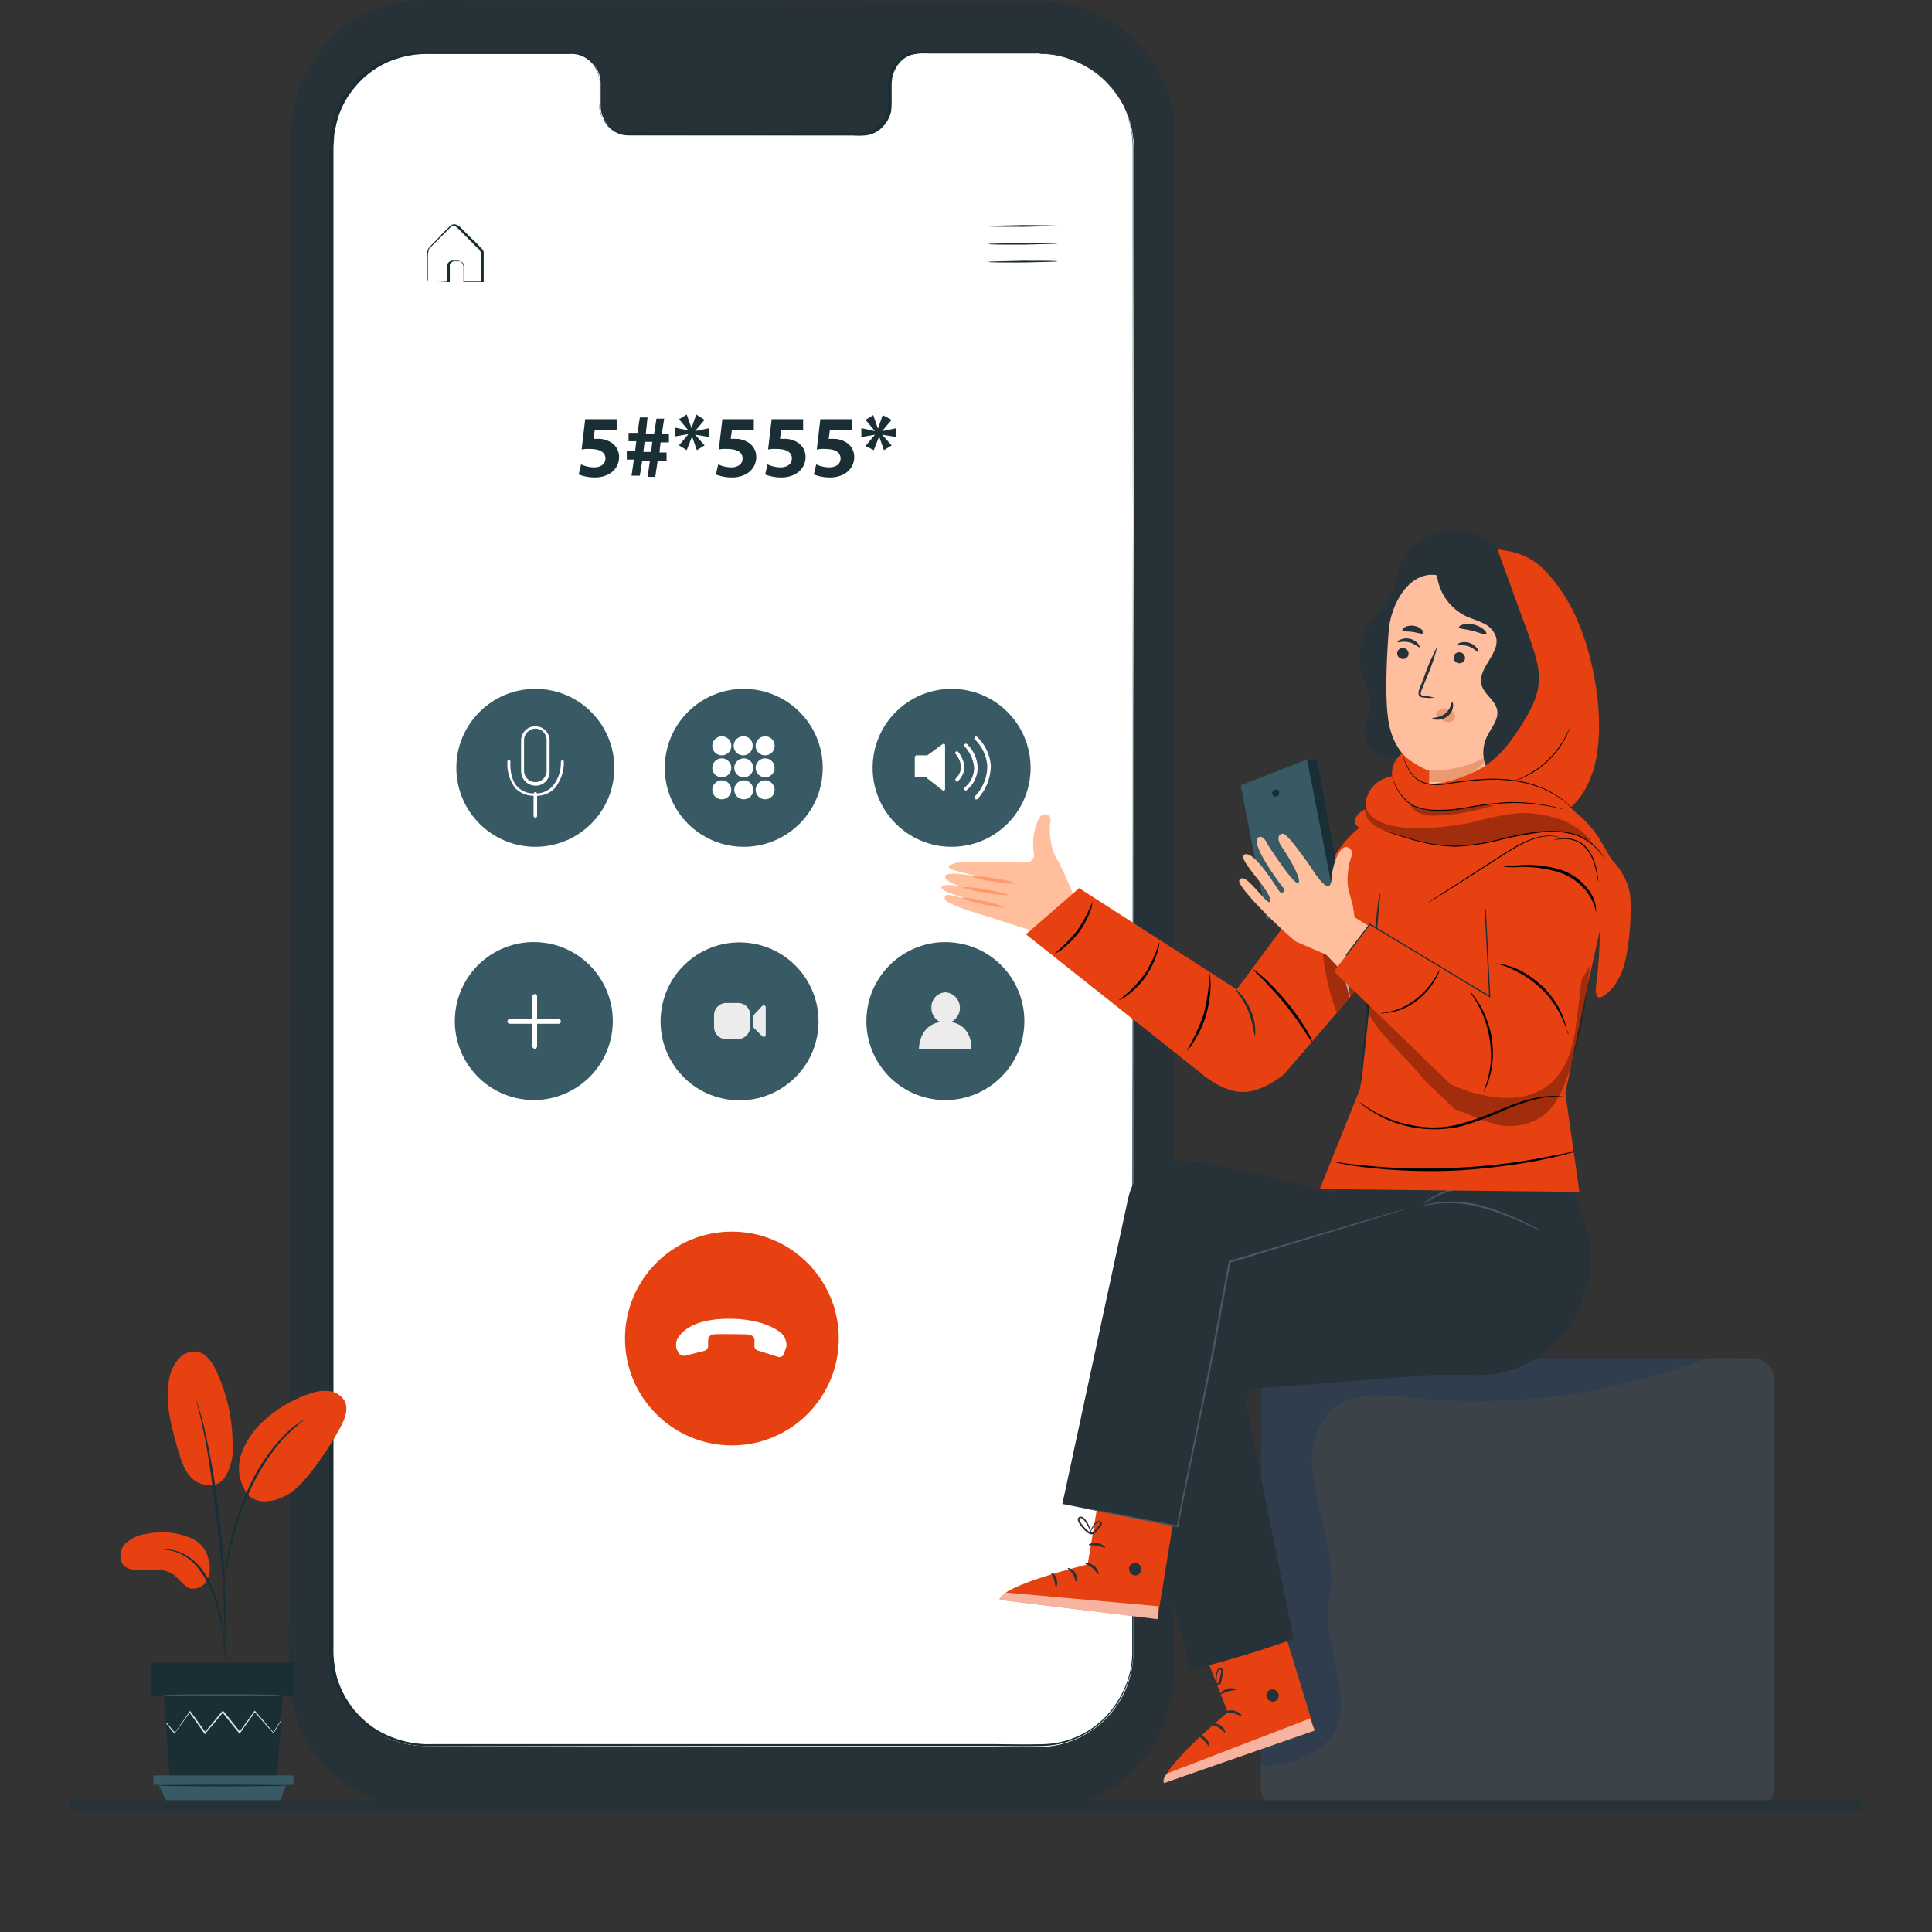 <svg xmlns="http://www.w3.org/2000/svg" xmlns:xlink="http://www.w3.org/1999/xlink" width="337" height="337" viewBox="0 0 337 337">
  <rect x="0" y="0" width="337" height="337" fill="#333333" stroke="none"/>
  <defs>
    <clipPath id="clip-path">
      <rect id="Rectangle_5427" data-name="Rectangle 5427" width="337" height="337" transform="translate(1561 1273)" fill="#f3aeae"/>
    </clipPath>
  </defs>
  <g id="Group_46919" data-name="Group 46919" transform="translate(-1072 -997)">
    <g id="Mask_Group_139" data-name="Mask Group 139" transform="translate(1122.49 997)">
      <path id="Path_11347" data-name="Path 11347" d="M130.624,315.725,23.31,315.518A23.5,23.5,0,0,1-.1,292.212L.314,23.41A23.386,23.386,0,0,1,23.724,0L131.038.207a23.5,23.5,0,0,1,23.41,23.307l-.311,268.905A23.52,23.52,0,0,1,130.624,315.725Z" transform="translate(0)" fill="#263238"/>
      <g id="Path_11034" transform="translate(7.254 9.323)">
        <path id="Path_11348" data-name="Path 11348" d="M130.576,9.1H109.859a5.265,5.265,0,0,0-5.076,5.283v3.729A5.192,5.192,0,0,1,99.708,23.4l-40.605-.1a5.2,5.2,0,0,1-5.076-5.283V14.283A5.263,5.263,0,0,0,48.952,9H23.677A16.49,16.49,0,0,0,7.207,25.366L7,287.849a16.4,16.4,0,0,0,16.366,16.366l107,.207a16.4,16.4,0,0,0,16.366-16.366l.311-262.483A16.579,16.579,0,0,0,130.576,9.1Z" transform="translate(-7 -9)" fill="#fff"/>
      </g>
      <g id="Group_18358" data-name="Group 18358" transform="translate(7.358 9.323)">
        <path id="Path_11349" data-name="Path 11349" d="M130.469,9h-20.82a5.2,5.2,0,0,0-5.076,5.283v3.729A5.2,5.2,0,0,1,99.5,23.295H59a5.2,5.2,0,0,1-5.076-5.283V14.283A5.2,5.2,0,0,0,48.845,9H23.466A16.335,16.335,0,0,0,7.1,25.366V287.849a16.4,16.4,0,0,0,16.366,16.366l107.106.1a16.4,16.4,0,0,0,16.366-16.366V25.47A16.512,16.512,0,0,0,130.469,9Z" transform="translate(-7.1 -9)" fill="#fff"/>
      </g>
      <g id="Group_18360" data-name="Group 18360" transform="translate(6.944 8.971)">
        <g id="Group_18359" data-name="Group 18359">
          <path id="Path_11350" data-name="Path 11350" d="M130.483,9.012H131a10.735,10.735,0,0,1,1.657.1,16.177,16.177,0,0,1,6.111,2.072,18.977,18.977,0,0,1,3.729,3,16.368,16.368,0,0,1,3.108,4.868,17.176,17.176,0,0,1,1.243,6.629v7.665c0,21.856,0,53.346.1,92.294V287.137a15.986,15.986,0,0,1-.622,4.972,18.829,18.829,0,0,1-2.072,4.661,17.132,17.132,0,0,1-3.418,3.833,15.908,15.908,0,0,1-9.426,3.625c-3.418.1-6.837,0-10.255,0H24.62a17.693,17.693,0,0,1-10.669-2.9,17.339,17.339,0,0,1-6.526-9.012,16.7,16.7,0,0,1-.725-5.49V25.482c0-.622.1-1.347.1-1.968.1-.622.207-1.347.311-1.968a16.411,16.411,0,0,1,9.53-11.5A16.126,16.126,0,0,1,23.9,8.7H48.341a4.526,4.526,0,0,1,3.211.932,4.869,4.869,0,0,1,1.968,2.59,8.489,8.489,0,0,1,.311,3.211v3.108a4.353,4.353,0,0,0,1.243,2.693,4.857,4.857,0,0,0,2.486,1.554,6.839,6.839,0,0,0,1.45.1H99.822a4.1,4.1,0,0,0,1.968-.725,5.024,5.024,0,0,0,2.279-3.315,12.534,12.534,0,0,0,.1-1.968V14.916a11.259,11.259,0,0,1,.1-1.865,5.1,5.1,0,0,1,.622-1.761,5.494,5.494,0,0,1,2.59-2.279A6.826,6.826,0,0,1,110.7,8.7H127.79a20.566,20.566,0,0,0,2.693.311H111.217a8.489,8.489,0,0,0-3.211.311A4.843,4.843,0,0,0,105.52,11.6a5.415,5.415,0,0,0-.622,1.657,11.258,11.258,0,0,0-.1,1.865v1.968a14.591,14.591,0,0,1-.1,2.072,5.651,5.651,0,0,1-2.382,3.418,4.965,4.965,0,0,1-2.072.725,16.712,16.712,0,0,1-2.279,0H59.425a7.84,7.84,0,0,1-1.554-.1,4.945,4.945,0,0,1-2.693-1.657,5.205,5.205,0,0,1-1.243-2.9,7.84,7.84,0,0,1-.1-1.554V15.538a7.771,7.771,0,0,0-.311-3.108,4.98,4.98,0,0,0-1.865-2.486,4.589,4.589,0,0,0-3-.829H24.206a17.2,17.2,0,0,0-7.147,1.347,15.661,15.661,0,0,0-5.9,4.454,15.085,15.085,0,0,0-3.315,6.837,11.675,11.675,0,0,0-.311,1.865c0,.622-.1,1.243-.1,1.968V286.929a18.715,18.715,0,0,0,.622,5.386,16.226,16.226,0,0,0,6.319,8.7,17.473,17.473,0,0,0,10.358,2.9h96.541c3.418,0,6.837.1,10.255,0a15.7,15.7,0,0,0,12.534-7.251,17.455,17.455,0,0,0,2.072-4.454,15.338,15.338,0,0,0,.622-4.868v-24.55c0-51.585.1-97.991.1-136.939s.1-70.541.1-92.294V25.9a17.176,17.176,0,0,0-1.243-6.629A16.369,16.369,0,0,0,142.6,14.4a15.823,15.823,0,0,0-3.729-3,16.751,16.751,0,0,0-6.111-2.175,10.736,10.736,0,0,0-1.657-.1A1.5,1.5,0,0,1,130.483,9.012Z" transform="translate(-6.7 -8.66)" fill="#1a2e35"/>
        </g>
      </g>
      <g id="Group_18361" data-name="Group 18361" transform="translate(121.923 39.259)">
        <path id="Path_11351" data-name="Path 11351" d="M129.716,38c0,.1-2.693.1-6.008.207-3.315,0-6.008,0-6.008-.1s2.693-.1,6.008-.207C127.023,37.9,129.716,38,129.716,38Z" transform="translate(-117.7 -37.9)" fill="#1a2e35"/>
      </g>
      <g id="Group_18362" data-name="Group 18362" transform="translate(121.923 42.366)">
        <path id="Path_11352" data-name="Path 11352" d="M129.716,41c0,.1-2.693.1-6.008.207-3.315,0-6.008,0-6.008-.1s2.693-.1,6.008-.207C127.023,40.9,129.716,40.9,129.716,41Z" transform="translate(-117.7 -40.9)" fill="#1a2e35"/>
      </g>
      <g id="Group_18363" data-name="Group 18363" transform="translate(121.923 45.474)">
        <path id="Path_11353" data-name="Path 11353" d="M129.716,44c0,.1-2.693.1-6.008.207-3.315,0-6.008,0-6.008-.1s2.693-.1,6.008-.207C127.023,43.9,129.716,43.9,129.716,44Z" transform="translate(-117.7 -43.9)" fill="#1a2e35"/>
      </g>
      <g id="Group_18364" data-name="Group 18364" transform="translate(24.035 39.114)">
        <path id="Path_11354" data-name="Path 11354" d="M23.2,47.849h.932a25.392,25.392,0,0,0,2.59-.1l-.1.1v-2.9a1.124,1.124,0,0,1,.829-.829H28.69a1.115,1.115,0,0,1,.829,1.036v2.693l-.1-.1h3.211l-.1.1V42.773a1.049,1.049,0,0,0-.414-.725l-1.45-1.45-1.347-1.347-.622-.622a2.746,2.746,0,0,0-.622-.518.91.91,0,0,0-.725.1l-.622.622-1.139,1.139-2.072,2.072a5.2,5.2,0,0,0-.207,1.243v4.143a1.634,1.634,0,0,0-.1.414V42.67a1.92,1.92,0,0,1,.207-.725c.622-.725,1.347-1.347,2.072-2.175a11.817,11.817,0,0,1,1.139-1.139l.622-.622a1.057,1.057,0,0,1,.932-.207,2.255,2.255,0,0,1,.829.518l.622.622,1.347,1.347a19.14,19.14,0,0,1,1.45,1.45l.414.414c.1.207.207.311.207.518v5.179H29.622v-2.8A.9.9,0,0,0,29,44.224H27.861a.889.889,0,0,0-.725.622v3H23.2Z" transform="translate(-23.2 -37.761)" fill="#1a2e35"/>
      </g>
      <g id="Group_18365" data-name="Group 18365" transform="translate(58.529 214.834)">
        <circle id="Ellipse_281" data-name="Ellipse 281" cx="18.645" cy="18.645" r="18.645" fill="#e74011"/>
      </g>
      <g id="Group_18366" data-name="Group 18366" transform="translate(67.428 230.031)">
        <path id="Path_11355" data-name="Path 11355" d="M66.654,228.523l3.315-.829a.907.907,0,0,0,.725-.932v-.725s-.1-1.139.932-1.243c.829-.1,5.8,0,5.8,0s1.347,0,1.347,1.036v1.036a.779.779,0,0,0,.518.725l3.625,1.139a.778.778,0,0,0,.932-.414l.414-1.139a1.314,1.314,0,0,0,.1-.622,3.006,3.006,0,0,0-.622-1.657c-.725-.932-4.143-3.108-10.566-2.8-6.111.311-7.458,2.9-7.872,3.522a2.585,2.585,0,0,0-.1,1.761,3.45,3.45,0,0,1,.311.622A1.107,1.107,0,0,0,66.654,228.523Z" transform="translate(-65.091 -222.071)" fill="#fff"/>
      </g>
      <g id="Group_18367" data-name="Group 18367" transform="translate(29.111 120.158)">
        <circle id="Ellipse_282" data-name="Ellipse 282" cx="13.777" cy="13.777" r="13.777" fill="#375a64"/>
      </g>
      <g id="Group_18368" data-name="Group 18368" transform="translate(40.402 126.684)">
        <path id="Path_11356" data-name="Path 11356" d="M41.486,132.658A2.521,2.521,0,0,1,39,130.172v-5.386a2.486,2.486,0,1,1,4.972,0v5.386A2.392,2.392,0,0,1,41.486,132.658Zm0-9.944a2.037,2.037,0,0,0-1.968,1.968v5.386a1.968,1.968,0,0,0,3.936,0v-5.386A1.967,1.967,0,0,0,41.486,122.714Z" transform="translate(-39 -122.3)" fill="#fff"/>
      </g>
      <g id="Group_18369" data-name="Group 18369" transform="translate(38.01 132.588)">
        <path id="Path_11357" data-name="Path 11357" d="M41.569,134.215a4.532,4.532,0,0,1-3.522-1.347,7.089,7.089,0,0,1-1.347-4.661c0-.1.1-.207.311-.207.1,0,.207.1.207.311,0,0-.207,2.693,1.139,4.247a3.908,3.908,0,0,0,3.108,1.243,3.908,3.908,0,0,0,3.108-1.243,6.4,6.4,0,0,0,1.45-4.247c0-.1.1-.311.207-.311s.311.1.311.207a7.131,7.131,0,0,1-1.554,4.661A4.353,4.353,0,0,1,41.569,134.215Z" transform="translate(-36.691 -128)" fill="#fff"/>
      </g>
      <g id="Group_18370" data-name="Group 18370" transform="translate(42.577 138.182)">
        <path id="Path_11358" data-name="Path 11358" d="M41.411,137.854a.331.331,0,0,1-.311-.311v-3.833a.311.311,0,1,1,.622,0v3.833A.331.331,0,0,1,41.411,137.854Z" transform="translate(-41.1 -133.4)" fill="#fff"/>
      </g>
      <g id="Group_18371" data-name="Group 18371" transform="translate(65.469 120.158)">
        <circle id="Ellipse_283" data-name="Ellipse 283" cx="13.777" cy="13.777" r="13.777" fill="#375a64"/>
      </g>
      <g id="Group_18372" data-name="Group 18372" transform="translate(73.756 132.277)">
        <circle id="Ellipse_284" data-name="Ellipse 284" cx="1.657" cy="1.657" r="1.657" fill="#fff"/>
      </g>
      <g id="Group_18373" data-name="Group 18373" transform="translate(77.588 132.277)">
        <circle id="Ellipse_285" data-name="Ellipse 285" cx="1.657" cy="1.657" r="1.657" fill="#fff"/>
      </g>
      <g id="Group_18374" data-name="Group 18374" transform="translate(81.317 132.277)">
        <circle id="Ellipse_286" data-name="Ellipse 286" cx="1.657" cy="1.657" r="1.657" fill="#fff"/>
      </g>
      <g id="Group_18375" data-name="Group 18375" transform="translate(73.756 128.445)">
        <path id="Path_11359" data-name="Path 11359" d="M74.515,125.657A1.657,1.657,0,1,1,72.857,124,1.636,1.636,0,0,1,74.515,125.657Z" transform="translate(-71.2 -124)" fill="#fff"/>
      </g>
      <g id="Group_18376" data-name="Group 18376" transform="translate(77.485 128.445)">
        <path id="Path_11360" data-name="Path 11360" d="M78.115,125.657A1.657,1.657,0,1,1,76.457,124,1.576,1.576,0,0,1,78.115,125.657Z" transform="translate(-74.8 -124)" fill="#fff"/>
      </g>
      <g id="Group_18377" data-name="Group 18377" transform="translate(81.317 128.445)">
        <path id="Path_11361" data-name="Path 11361" d="M81.815,125.657A1.657,1.657,0,1,1,80.157,124,1.636,1.636,0,0,1,81.815,125.657Z" transform="translate(-78.5 -124)" fill="#fff"/>
      </g>
      <g id="Group_18378" data-name="Group 18378" transform="translate(73.756 136.11)">
        <circle id="Ellipse_287" data-name="Ellipse 287" cx="1.657" cy="1.657" r="1.657" fill="#fff"/>
      </g>
      <g id="Group_18379" data-name="Group 18379" transform="translate(77.588 136.11)">
        <circle id="Ellipse_288" data-name="Ellipse 288" cx="1.657" cy="1.657" r="1.657" fill="#fff"/>
      </g>
      <g id="Group_18380" data-name="Group 18380" transform="translate(81.317 136.11)">
        <circle id="Ellipse_289" data-name="Ellipse 289" cx="1.657" cy="1.657" r="1.657" fill="#fff"/>
      </g>
      <g id="Group_18381" data-name="Group 18381" transform="translate(101.724 120.158)">
        <circle id="Ellipse_290" data-name="Ellipse 290" cx="13.777" cy="13.777" r="13.777" fill="#375a64"/>
      </g>
      <g id="Group_18382" data-name="Group 18382" transform="translate(109.078 129.751)">
        <path id="Path_11362" data-name="Path 11362" d="M105.3,127.58v3.315a.223.223,0,0,0,.207.207h1.761c.1,0,.1,0,.1.1l2.8,2.175c.207.1.414,0,.414-.207v-7.665c0-.207-.207-.311-.414-.207l-2.693,1.968h-1.968C105.4,127.373,105.3,127.477,105.3,127.58Z" transform="translate(-105.3 -125.261)" fill="#fff"/>
      </g>
      <g id="Group_18383" data-name="Group 18383" transform="translate(119.462 128.471)">
        <path id="Path_11363" data-name="Path 11363" d="M115.61,134.979c-.1,0-.1,0-.207-.1a.315.315,0,0,1,0-.414,7.4,7.4,0,0,0,2.175-5.386,7.155,7.155,0,0,0-2.175-4.558.293.293,0,0,1,.414-.414,7.682,7.682,0,0,1,2.382,4.972,8.535,8.535,0,0,1-2.382,5.9Z" transform="translate(-115.325 -124.025)" fill="#fff"/>
      </g>
      <g id="Group_18384" data-name="Group 18384" transform="translate(117.701 129.714)">
        <path id="Path_11364" data-name="Path 11364" d="M113.91,133.382c-.1,0-.207,0-.207-.1a.315.315,0,0,1,0-.414,4.506,4.506,0,0,0,1.657-3.418,6.371,6.371,0,0,0-1.657-3.729.293.293,0,0,1,.414-.414,6.169,6.169,0,0,1,1.865,4.143,5.219,5.219,0,0,1-1.865,3.833C114.013,133.382,114.013,133.382,113.91,133.382Z" transform="translate(-113.625 -125.225)" fill="#fff"/>
      </g>
      <g id="Group_18385" data-name="Group 18385" transform="translate(116.148 131.06)">
        <path id="Path_11365" data-name="Path 11365" d="M112.41,131.782c-.1,0-.207,0-.207-.1a.315.315,0,0,1,0-.414c1.968-1.968.1-4.143,0-4.247a.293.293,0,1,1,.414-.414s2.382,2.693,0,5.076C112.617,131.782,112.513,131.782,112.41,131.782Z" transform="translate(-112.125 -126.525)" fill="#fff"/>
      </g>
      <g id="Group_18386" data-name="Group 18386" transform="translate(27.26 162.742)">
        <circle id="Ellipse_291" data-name="Ellipse 291" cx="13.777" cy="13.777" r="13.777" transform="translate(0 27.344) rotate(-82.952)" fill="#375a64"/>
      </g>
      <g id="Group_18387" data-name="Group 18387" transform="translate(42.37 173.4)">
        <path id="Path_11366" data-name="Path 11366" d="M41.314,176.93a.446.446,0,0,1-.414-.414v-8.7a.414.414,0,0,1,.829,0v8.7A.446.446,0,0,1,41.314,176.93Z" transform="translate(-40.9 -167.4)" fill="#fff"/>
      </g>
      <g id="Group_18388" data-name="Group 18388" transform="translate(38.019 177.751)">
        <path id="Path_11367" data-name="Path 11367" d="M45.608,172.429H37.114a.414.414,0,1,1,0-.829h8.494a.414.414,0,1,1,0,.829Z" transform="translate(-36.7 -171.6)" fill="#fff"/>
      </g>
      <g id="Group_18389" data-name="Group 18389" transform="translate(99.05 162.75)">
        <circle id="Ellipse_292" data-name="Ellipse 292" cx="13.777" cy="13.777" r="13.777" transform="translate(0 27.344) rotate(-82.952)" fill="#375a64"/>
      </g>
      <g id="Group_18390" data-name="Group 18390" transform="translate(109.803 173.09)">
        <path id="Path_11368" data-name="Path 11368" d="M111.594,172.279a2.728,2.728,0,0,0-.932-5.179,2.571,2.571,0,0,0-2.486,2.693,2.657,2.657,0,0,0,1.554,2.486c-3.833.622-3.729,4.765-3.729,4.765h9.115C115.219,177.148,115.426,172.9,111.594,172.279Z" transform="translate(-106 -167.1)" fill="#ececec"/>
      </g>
      <g id="Group_18391" data-name="Group 18391" transform="translate(63.149 162.798)">
        <circle id="Ellipse_293" data-name="Ellipse 293" cx="13.777" cy="13.777" r="13.777" transform="translate(0 27.344) rotate(-82.952)" fill="#375a64"/>
      </g>
      <g id="Group_18392" data-name="Group 18392" transform="translate(74.066 174.954)">
        <path id="Path_11369" data-name="Path 11369" d="M75.643,175.219H73.675a2.124,2.124,0,0,1-2.175-2.175v-1.968a2.124,2.124,0,0,1,2.175-2.175h1.968a2.124,2.124,0,0,1,2.175,2.175v1.968A2.26,2.26,0,0,1,75.643,175.219Z" transform="translate(-71.5 -168.9)" fill="#ececec"/>
      </g>
      <g id="Group_18393" data-name="Group 18393" transform="translate(80.903 175.364)">
        <path id="Path_11370" data-name="Path 11370" d="M78.1,173.133v-2.072l1.554-1.657a.361.361,0,0,1,.621.207v4.868c0,.311-.311.414-.621.207Z" transform="translate(-78.1 -169.296)" fill="#ececec"/>
      </g>
      <g id="Group_18394" data-name="Group 18394" transform="translate(50.449 72.302)">
        <path id="Path_11371" data-name="Path 11371" d="M55.329,72.465H51.5l-.207,1.554h.622a4.24,4.24,0,0,1,2.59.725,2.944,2.944,0,0,1,1.243,2.486c0,1.865-1.554,3.522-4.247,3.522a7.845,7.845,0,0,1-2.8-.518l.414-1.761a5.684,5.684,0,0,0,2.279.518c.932,0,1.968-.414,1.968-1.554,0-1.036-.829-1.657-2.8-1.657a5.473,5.473,0,0,0-1.347.1l.622-5.283h5.49Z" transform="translate(-48.7 -69.771)" fill="#1a2e35"/>
        <path id="Path_11372" data-name="Path 11372" d="M57.629,80.451l.414-2.8H56.8V76.2h1.45l.207-1.761H57.111v-1.45h1.554l.414-2.693h1.347l-.311,2.9h1.45l.414-2.693h1.347L62.911,73.2h1.243v1.45H62.7L62.5,76.411H63.74v1.45H62.186l-.414,2.8H60.425l.414-2.8H59.493l-.414,2.59Zm3.418-4.143.207-1.761H59.908L59.7,76.308Z" transform="translate(-48.41 -69.782)" fill="#1a2e35"/>
        <path id="Path_11373" data-name="Path 11373" d="M70.079,70.732,68.422,72.7h0l2.486-.518v1.554l-2.486-.414h0l1.657,1.865-1.347.829L67.9,73.633h0l-.932,2.382-1.347-.829,1.657-1.968h0l-2.382.414V72.079l2.382.518h0l-1.657-1.968,1.347-.829.829,2.382h0l.829-2.382Z" transform="translate(-48.119 -69.8)" fill="#1a2e35"/>
        <path id="Path_11374" data-name="Path 11374" d="M78.429,72.465H74.6l-.207,1.554h.621a4.24,4.24,0,0,1,2.59.725,2.944,2.944,0,0,1,1.243,2.486c0,1.865-1.554,3.522-4.247,3.522a7.845,7.845,0,0,1-2.8-.518l.414-1.761a5.684,5.684,0,0,0,2.279.518c.932,0,1.968-.414,1.968-1.554,0-1.036-.829-1.657-2.8-1.657a5.473,5.473,0,0,0-1.347.1l.621-5.283h5.49v1.865Z" transform="translate(-47.872 -69.771)" fill="#1a2e35"/>
        <path id="Path_11375" data-name="Path 11375" d="M86.729,72.465H82.9l-.207,1.554h.621a4.24,4.24,0,0,1,2.59.725,2.944,2.944,0,0,1,1.243,2.486c0,1.865-1.554,3.522-4.247,3.522a7.845,7.845,0,0,1-2.8-.518l.414-1.761a5.684,5.684,0,0,0,2.279.518c.932,0,1.968-.414,1.968-1.554,0-1.036-.829-1.657-2.8-1.657a5.473,5.473,0,0,0-1.347.1l.622-5.283h5.49Z" transform="translate(-47.574 -69.771)" fill="#1a2e35"/>
        <path id="Path_11376" data-name="Path 11376" d="M94.929,72.465H91.1l-.207,1.554h.621a4.24,4.24,0,0,1,2.59.725,2.944,2.944,0,0,1,1.243,2.486c0,1.865-1.554,3.522-4.247,3.522a7.845,7.845,0,0,1-2.8-.518l.414-1.761a5.684,5.684,0,0,0,2.279.518c.932,0,1.968-.414,1.968-1.554,0-1.036-.829-1.657-2.8-1.657a5.473,5.473,0,0,0-1.347.1l.622-5.283h5.49v1.865Z" transform="translate(-47.281 -69.771)" fill="#1a2e35"/>
        <path id="Path_11377" data-name="Path 11377" d="M101.583,70.729,99.925,72.7h0l2.486-.518v1.554l-2.486-.414h0l1.657,1.865-1.347.829-.829-2.382h0l-.932,2.382-1.45-.725,1.657-1.968h0l-2.382.414V72.179l2.382.518h0l-1.657-1.968,1.347-.829.829,2.382h0l.829-2.382Z" transform="translate(-46.994 -69.796)" fill="#1a2e35"/>
      </g>
    </g>
    <g id="Mask_Group_175" data-name="Mask Group 175" transform="translate(-489 -276)" clip-path="url(#clip-path)">
      <g id="Group_25310" data-name="Group 25310">
        <g id="Group_18751" data-name="Group 18751" transform="translate(1582 1508.736)">
          <g id="Group_18733" data-name="Group 18733" transform="translate(0)">
            <g id="Group_18719" data-name="Group 18719" transform="translate(0 31.551)">
              <g id="Group_18718" data-name="Group 18718">
                <path id="Path_11436" data-name="Path 11436" d="M372.146,234.54a12.819,12.819,0,0,0-7.955-.952,7,7,0,0,0-3.944,1.768c-.952,1.088-1.156,2.992-.068,3.944a3.981,3.981,0,0,0,2.516.612c2.108,0,4.42-.408,6.12.884.952.748,1.632,1.9,2.72,2.312a2.734,2.734,0,0,0,2.992-1.36,4.557,4.557,0,0,0,.34-3.4A5.164,5.164,0,0,0,372.146,234.54Z" transform="translate(-359.444 -233.352)" fill="#e74011"/>
              </g>
            </g>
            <g id="Group_18721" data-name="Group 18721" transform="translate(8.251)">
              <g id="Group_18720" data-name="Group 18720" transform="translate(0)">
                <path id="Path_11437" data-name="Path 11437" d="M363.541,208.947c-1.5,2.108-4.352,1.428-5.712.136s-1.9-3.2-2.448-4.964c-1.156-4.08-2.38-8.363-1.5-12.511a7.207,7.207,0,0,1,1.632-3.4,3.59,3.59,0,0,1,3.468-1.156c1.428.408,2.38,1.836,2.992,3.128a29.806,29.806,0,0,1,2.924,12.783,9.445,9.445,0,0,1-1.36,5.984" transform="translate(-353.583 -186.95)" fill="#e74011"/>
              </g>
            </g>
            <g id="Group_18723" data-name="Group 18723" transform="translate(20.717 6.866)">
              <g id="Group_18722" data-name="Group 18722">
                <path id="Path_11438" data-name="Path 11438" d="M325.974,215.238a7.719,7.719,0,0,1-1.224-7.072,14.01,14.01,0,0,1,4.216-6.12,21.663,21.663,0,0,1,7.547-4.42,7.315,7.315,0,0,1,3.4-.544,3.633,3.633,0,0,1,2.856,1.7c.816,1.5,0,3.332-.816,4.828a55.569,55.569,0,0,1-4.964,7.547c-1.5,1.9-3.2,3.808-5.44,4.624-2.244.884-4.624.748-5.78-.816" transform="translate(-324.403 -197.048)" fill="#e74011"/>
              </g>
            </g>
            <g id="Group_18726" data-name="Group 18726" transform="translate(7.262 34.507)">
              <g id="Group_18725" data-name="Group 18725" transform="translate(0)">
                <g id="Group_18724" data-name="Group 18724">
                  <path id="Path_11439" data-name="Path 11439" d="M366.483,257.147s-.068-.34-.136-.952c-.068-.68-.136-1.564-.272-2.652a34.424,34.424,0,0,0-.612-3.876,26.8,26.8,0,0,0-1.428-4.556,15.61,15.61,0,0,0-2.312-4.08,8.637,8.637,0,0,0-2.924-2.448,7.439,7.439,0,0,0-2.448-.748c-.612-.068-.952-.136-.952-.136h.952a8.082,8.082,0,0,1,2.584.68,9.173,9.173,0,0,1,3.128,2.448,14.817,14.817,0,0,1,2.38,4.216,25.265,25.265,0,0,1,1.36,4.624c.272,1.428.408,2.788.544,3.876.068,1.088.136,2.04.136,2.652Z" transform="translate(-355.4 -237.7)" fill="#1a2e35"/>
                </g>
              </g>
            </g>
            <g id="Group_18729" data-name="Group 18729" transform="translate(13.313 8.533)">
              <g id="Group_18728" data-name="Group 18728" transform="translate(0)">
                <g id="Group_18727" data-name="Group 18727">
                  <path id="Path_11440" data-name="Path 11440" d="M360.228,242.881v-1.768c0-1.088,0-2.72-.068-4.692-.068-3.944-.408-8.227-1.088-14.211-.612-5.644-1.428-12.239-2.312-16.523-.2-.952-.408-1.836-.544-2.584-.2-.748-.34-1.428-.476-1.972-.136-.476-.2-.884-.272-1.224a1.9,1.9,0,0,1-.068-.408,2.192,2.192,0,0,1,.136.408c.068.34.2.748.34,1.224.136.544.34,1.156.544,1.972.2.748.408,1.632.612,2.584a148.349,148.349,0,0,1,2.448,15.3,143.886,143.886,0,0,1,.952,15.5c0,1.972,0,3.6-.068,4.692,0,.544-.068.952-.068,1.292A.987.987,0,0,1,360.228,242.881Z" transform="translate(-355.4 -199.5)" fill="#1a2e35"/>
                </g>
              </g>
            </g>
            <g id="Group_18732" data-name="Group 18732" transform="translate(18.141 11.729)">
              <g id="Group_18731" data-name="Group 18731" transform="translate(0)">
                <g id="Group_18730" data-name="Group 18730">
                  <path id="Path_11441" data-name="Path 11441" d="M334.9,233.846v-1.36a32.218,32.218,0,0,1,.408-3.6c.272-1.5.612-3.332,1.156-5.236a50.092,50.092,0,0,1,2.176-6.256,32.546,32.546,0,0,1,6.46-10.063,14.125,14.125,0,0,1,1.5-1.428,2.662,2.662,0,0,1,.68-.544l.612-.408a7.762,7.762,0,0,1,1.156-.748,48.77,48.77,0,0,0-3.672,3.264,35.213,35.213,0,0,0-6.324,10,54.834,54.834,0,0,0-2.244,6.188c-.544,1.9-.952,3.74-1.224,5.236s-.408,2.72-.544,3.6C334.965,233.37,334.9,233.846,334.9,233.846Z" transform="translate(-334.897 -204.2)" fill="#1a2e35"/>
                </g>
              </g>
            </g>
          </g>
          <g id="Group_18735" data-name="Group 18735" transform="translate(7.602 60.006)">
            <g id="Group_18734" data-name="Group 18734" transform="translate(0)">
              <path id="Path_11442" data-name="Path 11442" d="M361.439,275.2l-1.02,14.551h-18.7L340.7,275.2Z" transform="translate(-340.7 -275.2)" fill="#1a2e35"/>
            </g>
          </g>
          <g id="Group_18737" data-name="Group 18737" transform="translate(5.358 54.294)">
            <g id="Group_18736" data-name="Group 18736" transform="translate(0)">
              <rect id="Rectangle_5431" data-name="Rectangle 5431" width="24.818" height="5.712" fill="#1a2e35"/>
            </g>
          </g>
          <g id="Group_18739" data-name="Group 18739" transform="translate(5.766 73.945)">
            <g id="Group_18738" data-name="Group 18738" transform="translate(0)">
              <path id="Path_11443" data-name="Path 11443" d="M362.41,295.7v1.632H338V295.7Z" transform="translate(-338 -295.7)" fill="#375a64"/>
            </g>
          </g>
          <g id="Group_18741" data-name="Group 18741" transform="translate(6.65 75.577)">
            <g id="Group_18740" data-name="Group 18740" transform="translate(0)">
              <path id="Path_11444" data-name="Path 11444" d="M361.014,300.888,362.1,298.1H339.8l1.36,2.788Z" transform="translate(-339.8 -298.1)" fill="#375a64"/>
            </g>
          </g>
          <g id="Group_18744" data-name="Group 18744" transform="translate(7.942 62.589)">
            <g id="Group_18743" data-name="Group 18743" transform="translate(0)">
              <g id="Group_18742" data-name="Group 18742">
                <path id="Path_11445" data-name="Path 11445" d="M341,281.176a.211.211,0,0,0,.068.136c.068.068.136.2.272.34.272.34.612.816,1.088,1.36l.068.068.068-.068q1.02-1.428,2.652-3.672h-.136c.816,1.156,1.7,2.38,2.652,3.74l.068.136.068-.136c.952-1.156,2.04-2.38,3.128-3.74h-.2l.2.2c.952,1.224,1.9,2.38,2.788,3.468l.068.136.068-.136c.952-1.36,1.836-2.584,2.652-3.74h-.136q1.938,2.244,3.264,3.672l.068.068.068-.068c.408-.748.748-1.292,1.02-1.7a3.9,3.9,0,0,0,.272-.476l.068-.136-.136.136c-.068.136-.2.272-.272.408-.272.408-.612.952-1.088,1.7h.068c-.816-.952-1.9-2.244-3.2-3.74l-.068-.068-.068.068q-1.224,1.734-2.652,3.672h.2c-.884-1.088-1.836-2.312-2.788-3.468l-.2-.2-.068-.136-.068.136c-1.088,1.292-2.108,2.584-3.128,3.74h.2q-1.428-2.04-2.652-3.672l-.068-.136-.068.136c-1.02,1.5-1.972,2.788-2.584,3.74h.068c-.476-.544-.884-1.02-1.156-1.36-.136-.136-.2-.272-.272-.34Z" transform="translate(-341 -279)" fill="#e1e1e1"/>
              </g>
            </g>
          </g>
          <g id="Group_18747" data-name="Group 18747" transform="translate(7.33 59.802)">
            <g id="Group_18746" data-name="Group 18746" transform="translate(0)">
              <g id="Group_18745" data-name="Group 18745">
                <path id="Path_11446" data-name="Path 11446" d="M341,275.036c0,.068,4.692.136,10.4.136,5.78,0,10.4-.068,10.4-.136s-4.692-.136-10.4-.136S341,274.968,341,275.036Z" transform="translate(-341 -274.9)" fill="#375a64"/>
              </g>
            </g>
          </g>
          <g id="Group_18750" data-name="Group 18750" transform="translate(6.378 75.577)">
            <g id="Group_18749" data-name="Group 18749" transform="translate(0)">
              <g id="Group_18748" data-name="Group 18748">
                <path id="Path_11447" data-name="Path 11447" d="M339.6,298.236c0,.068,5.1.136,11.355.136s11.355-.068,11.355-.136-5.1-.136-11.355-.136S339.6,298.168,339.6,298.236Z" transform="translate(-339.6 -298.1)" fill="#1a2e35"/>
              </g>
            </g>
          </g>
        </g>
        <g id="Group_24654" data-name="Group 24654" transform="translate(5892.048 -1769.334)">
          <g id="Group_24612" data-name="Group 24612" transform="translate(-4111.381 3279.199)">
            <g id="Group_24063" data-name="Group 24063" transform="translate(0.244 0)">
              <g id="Group_24062" data-name="Group 24062">
                <g id="Group_24061" data-name="Group 24061">
                  <path id="Path_13720" data-name="Path 13720" d="M128.594,395.138l-81.465-.066a3.794,3.794,0,0,1-4.028-3.545l.075-71.683A3.794,3.794,0,0,1,47.2,316.3l81.465.066a3.794,3.794,0,0,1,4.028,3.545l-.075,71.683A3.841,3.841,0,0,1,128.594,395.138Z" transform="translate(-43.1 -316.3)" fill="#3b4248"/>
                </g>
              </g>
            </g>
            <g id="Group_24068" data-name="Group 24068" transform="translate(0 0)" opacity="0.2">
              <g id="Group_24067" data-name="Group 24067">
                <g id="Group_24066" data-name="Group 24066">
                  <path id="Path_13722" data-name="Path 13722" d="M54.867,382.979c5.5-5.182-1.331-17.5.051-24.006,1.626-7.641-2.283-15.768-2.852-23.571a14.567,14.567,0,0,1,.732-5.934c2.764-7.722,10.16-6.909,16.338-6.259a109.919,109.919,0,0,0,51.7-6.909H47.271a4.2,4.2,0,0,0-4.227,4.227V387.35A15.641,15.641,0,0,0,54.867,382.979Z" transform="translate(-42.8 -316.3)" fill="#002a63"/>
                </g>
              </g>
            </g>
          </g>
          <g id="Group_24652" data-name="Group 24652" transform="matrix(0.998, 0.07, -0.07, 0.998, -82.161, 318.104)">
            <g id="Group_24651" data-name="Group 24651" transform="translate(2.358 2.82)">
              <path id="Path_13654" data-name="Path 13654" d="M440.08,423.908l6.486,15.741,11.721-4.836-6.579-19.423Z" transform="translate(-4263.063 2846.823)" fill="#ffbe9d"/>
              <path id="Path_13655" data-name="Path 13655" d="M444.479,449.379l3.829,8.113S437.2,468.066,438.1,470.569L463.644,459.6l-6.216-16.207Z" transform="translate(-4262.276 2836.006)" fill="#e74011"/>
              <path id="Path_13656" data-name="Path 13656" d="M466.282,458.995a1.141,1.141,0,0,1,1.227.884,1.086,1.086,0,0,1-.859,1.227,1.227,1.227,0,0,1-1.3-.939c-.037-.558.485-1.227,1.037-1.178" transform="translate(-4272.824 2829.981)" fill="#263238"/>
              <g id="Group_24012" data-name="Group 24012" transform="translate(-3824.314 3293.565)" opacity="0.6">
                <path id="Path_13657" data-name="Path 13657" d="M463.592,468.517l-.957-2.037-24.142,11.285s-.92.982-.448,1.724Z" transform="translate(-437.91 -466.48)" fill="#fff"/>
              </g>
              <path id="Path_13658" data-name="Path 13658" d="M454,466.158c.055.129.706-.086,1.491.055s1.338.516,1.43.417-.4-.736-1.356-.89S453.923,466.06,454,466.158Z" transform="translate(-4268.437 2827.383)" fill="#263238"/>
              <path id="Path_13659" data-name="Path 13659" d="M450.419,470c0,.129.651.11,1.3.454s1.013.853,1.135.8-.1-.8-.914-1.227S450.369,469.88,450.419,470Z" transform="translate(-4267.056 2825.803)" fill="#263238"/>
              <path id="Path_13660" data-name="Path 13660" d="M448.982,475.305c.123,0,.031-.718-.583-1.264s-1.313-.571-1.319-.442.509.338,1.006.792S448.872,475.342,448.982,475.305Z" transform="translate(-4265.767 2824.36)" fill="#263238"/>
              <path id="Path_13661" data-name="Path 13661" d="M452.26,460.633c.1.092.614-.325,1.326-.583s1.368-.27,1.387-.405-.7-.35-1.546-.037S452.156,460.56,452.26,460.633Z" transform="translate(-4267.762 2829.803)" fill="#263238"/>
              <path id="Path_13662" data-name="Path 13662" d="M431.465,402.7,412.94,346.276s.755-7.978,2.338-10.475,46.94-15.391,46.94-15.391,11.512-2.271,19.024.792,15.066,6.75,14.114,12.065a14.639,14.639,0,0,1-.687,2.369,19.374,19.374,0,0,1-18.41,12.39l-5.94.417-30.4,4.5a2.313,2.313,0,0,0-1.9,2.866l11.179,40.3S438.252,400.86,431.465,402.7Z" transform="translate(-4252.577 2883.83)" fill="#263238"/>
              <path id="Path_13663" data-name="Path 13663" d="M414.6,385.89l-1.123,16.986,12.648.835L428.8,383.38Z" transform="translate(-4252.786 2859.19)" fill="#ffbe9d"/>
              <path id="Path_13664" data-name="Path 13664" d="M403.64,411.46l-.927,9.684s-14.642,4.584-14.943,7.229l27.756,1.436,1.571-17.293Z" transform="translate(-4242.854 2848.342)" fill="#e74011"/>
              <path id="Path_13665" data-name="Path 13665" d="M410.795,416.576a1.036,1.036,0,0,1,.037-.5,3.068,3.068,0,0,1,.614-1.227,1.842,1.842,0,0,1,.344-.35.675.675,0,0,1,.614-.1.435.435,0,0,1,.27.258.479.479,0,0,1-.031.337,3.263,3.263,0,0,1-.313.5c-.227.319-.423.614-.712.994a.841.841,0,0,1-.755.27,1.749,1.749,0,0,1-.712-.313,6.419,6.419,0,0,1-1.019-.921,5.063,5.063,0,0,1-.393-.5,1.516,1.516,0,0,1-.288-.571.516.516,0,0,1,.344-.614.773.773,0,0,1,.663.166,4.3,4.3,0,0,1,.675.743,4.739,4.739,0,0,1,.614,1.227c.1.307.123.485.1.491a8.757,8.757,0,0,0-.933-1.6,3.948,3.948,0,0,0-.65-.675.515.515,0,0,0-.393-.11.258.258,0,0,0-.141.307,1.3,1.3,0,0,0,.252.466,5.43,5.43,0,0,0,.387.473,6.043,6.043,0,0,0,.97.865,1.314,1.314,0,0,0,.552.252.473.473,0,0,0,.454-.166c.245-.288.485-.651.706-.951a4.052,4.052,0,0,0,.3-.442q.092-.215-.074-.276c-.252-.1-.509.141-.687.35A4.479,4.479,0,0,0,410.795,416.576Z" transform="translate(-4250.838 2847.429)" fill="#263238"/>
              <path id="Path_13666" data-name="Path 13666" d="M425.334,425.952a1.135,1.135,0,0,1,.718,1.338,1.086,1.086,0,0,1-1.313.718,1.227,1.227,0,0,1-.761-1.442,1.135,1.135,0,0,1,1.454-.614" transform="translate(-4256.828 2842.773)" fill="#263238"/>
              <g id="Group_24013" data-name="Group 24013" transform="translate(-3855.107 3275.364)" opacity="0.6">
                <path id="Path_13667" data-name="Path 13667" d="M415.512,439.606l.037-2.258-26.639-.528s-1.264.473-1.172,1.35Z" transform="translate(-387.732 -436.82)" fill="#fff"/>
              </g>
              <path id="Path_13668" data-name="Path 13668" d="M411.4,426.932c0,.135.669.233,1.313.706s.976,1.056,1.1,1.006-.031-.841-.822-1.393S411.375,426.791,411.4,426.932Z" transform="translate(-4251.982 2842.406)" fill="#263238"/>
              <path id="Path_13669" data-name="Path 13669" d="M406.549,428.662c-.037.129.54.393.97.988s.534,1.227.669,1.227.258-.761-.288-1.491S406.561,428.533,406.549,428.662Z" transform="translate(-4250.107 2841.713)" fill="#263238"/>
              <path id="Path_13670" data-name="Path 13670" d="M402.952,432.725c.123.037.344-.614.037-1.393s-.927-1.086-.994-.976.313.522.558,1.154S402.817,432.707,402.952,432.725Z" transform="translate(-4248.346 2841.05)" fill="#263238"/>
              <path id="Path_13671" data-name="Path 13671" d="M412.069,421.394c.055.123.681-.031,1.448.061s1.35.368,1.424.252-.473-.614-1.375-.718S412.026,421.284,412.069,421.394Z" transform="translate(-4252.24 2844.667)" fill="#263238"/>
              <path id="Path_13672" data-name="Path 13672" d="M420.8,310.958s-7.567-.921-8.751,7.278-7.7,53.843-7.7,53.843l20.791,2.6,5.324-46.8,28.781-10.862S425.907,310.142,420.8,310.958Z" transform="translate(-4249.626 2887.194)" fill="#263238"/>
              <path id="Path_13673" data-name="Path 13673" d="M479.506,295.06s-5.143,12.715-4.3,14.194,12.384,7.861,12.384,7.861l29.18,12.629a24.883,24.883,0,0,0,3.553-12.145c.307-7.438-9.444-21.239-9.444-21.239Z" transform="translate(-4276.598 2893.31)" fill="#263238"/>
              <path id="Path_13674" data-name="Path 13674" d="M462.674,320l-.141.068-.43.178-1.675.663-6.266,2.424L432.518,331.6l.1-.129c-.43,3.866-.9,8.039-1.375,12.359-1.141,10.1-3.643,26.91-4.471,34.28v.135h-.129l-12.887-1.669-3.547-.485-.927-.135-.313-.055a2.071,2.071,0,0,1,.319,0l.933.1,3.553.4,12.887,1.559-.147.117c.816-7.364,3.287-24.185,4.4-34.286.485-4.3.951-8.493,1.387-12.359v-.1l.092-.037,21.681-8.156,6.3-2.344,1.694-.614.436-.147A.43.43,0,0,1,462.674,320Z" transform="translate(-4251.604 2883.675)" fill="#455a64"/>
              <path id="Path_13675" data-name="Path 13675" d="M520.594,321.118a4.1,4.1,0,0,1-.822-.258l-2.172-.816a48.31,48.31,0,0,0-7.364-2.191,21.841,21.841,0,0,0-7.646-.221,30.27,30.27,0,0,0-3.1.761,3.779,3.779,0,0,1,.785-.362,14.841,14.841,0,0,1,2.277-.614,20.609,20.609,0,0,1,7.751.129,41.344,41.344,0,0,1,7.407,2.3c.92.368,1.657.687,2.166.908A5.089,5.089,0,0,1,520.594,321.118Z" transform="translate(-4286.014 2884.791)" fill="#455a64"/>
              <path id="Path_13676" data-name="Path 13676" d="M516.925,312.046a23.256,23.256,0,0,0-2.59-.123c-.8,0-1.755.1-2.817.184s-2.222.178-3.43.356a15.765,15.765,0,0,0-5.9,1.915,18.707,18.707,0,0,0-2.08,1.534,2.455,2.455,0,0,1,.454-.54,8.771,8.771,0,0,1,1.5-1.2,14.967,14.967,0,0,1,5.971-2.044c1.227-.178,2.4-.264,3.461-.325s2.025-.123,2.835-.117a10.921,10.921,0,0,1,1.915.166A2.165,2.165,0,0,1,516.925,312.046Z" transform="translate(-4286.254 2886.886)" fill="#455a64"/>
              <path id="Path_13677" data-name="Path 13677" d="M449.126,456.91a1.288,1.288,0,0,1-.209-.515,3.645,3.645,0,0,1-.061-1.516,2.291,2.291,0,0,1,.141-.509.614.614,0,0,1,.522-.38.442.442,0,0,1,.362.141.613.613,0,0,1,.141.35,4.254,4.254,0,0,1-.037.614c-.055.417-.068.828-.16,1.313a.785.785,0,0,1-.54.614,1.645,1.645,0,0,1-.792,0,6.1,6.1,0,0,1-1.356-.466,6.249,6.249,0,0,1-.614-.325,1.711,1.711,0,0,1-.534-.442.614.614,0,0,1,0-.749.712.712,0,0,1,.675-.135,4.457,4.457,0,0,1,.97.448,5.166,5.166,0,0,1,1.172.951,1.572,1.572,0,0,1,.331.442,10.865,10.865,0,0,0-1.62-1.19,4.633,4.633,0,0,0-.908-.381.514.514,0,0,0-.405.068.288.288,0,0,0,0,.368,1.455,1.455,0,0,0,.454.35c.184.11.374.209.571.307a6.292,6.292,0,0,0,1.295.43,1.228,1.228,0,0,0,.614,0,.466.466,0,0,0,.325-.374c.08-.4.11-.865.166-1.27a3.5,3.5,0,0,0,.055-.577c0-.166-.086-.245-.2-.239-.276,0-.387.368-.442.657A5.3,5.3,0,0,0,449.126,456.91Z" transform="translate(-4265.296 2831.912)" fill="#263238"/>
            </g>
            <g id="Group_24649" data-name="Group 24649" transform="translate(268.104 -51.188)">
              <path id="Path_14388" data-name="Path 14388" d="M4711.415-22622.8s-4.293-.875-8.876,8.58,12.647,5.568,12.647,5.568Z" transform="translate(-8775 25813.176)" fill="#e74011"/>
              <g id="Group_24641" data-name="Group 24641" transform="translate(-8903.815 25779.66)">
                <g id="Group_24642" data-name="Group 24642" transform="translate(331.708 -1.45)">
                  <g id="Group_24642-2" data-name="Group 24642" transform="translate(4432.538 -22584.709)">
                    <g id="Group_18822" data-name="Group 18822">
                      <path id="Path_11476" data-name="Path 11476" d="M.263,75.254a10.439,10.439,0,0,1,3.11-.068c-2.1-.406-2.907-1.014-2.907-1.555.068-.946,4.935-.473,7.165-.2a51.946,51.946,0,0,1-6.219-1.082c-1.082-.473.2-1.082,1.352-1.284,1.352-.27,9.261-.608,11.559-.811A1.357,1.357,0,0,0,15.675,68.7c-.811-3.177.135-6.151.811-6.827a1,1,0,0,1,1.622,1.014,10.234,10.234,0,0,0,.338,3.38,7.982,7.982,0,0,0,.946,2.5c.541.879,1.014,1.622,1.42,2.3l2.2,4.191L52.381,96.413c2.1,11.2,2.62,10.61-6.33,4.826-5.345-3.452-15.68-6.221-28.727-18.922L4.657,79.242c-3.042-.811-4.191-1.42-3.988-1.96.27-.744.135-.473,5.813.27C6.482,77.552-1.63,76.4.263,75.254Z" transform="translate(0.024 -61.597)" fill="#ffbf9d"/>
                    </g>
                  </g>
                  <g id="Group_24643" data-name="Group 24643" transform="translate(4436.108 -22569.207)">
                    <g id="Group_18827" data-name="Group 18827">
                      <g id="Group_18826" data-name="Group 18826">
                        <g id="Group_18825" data-name="Group 18825">
                          <g id="Group_18824" data-name="Group 18824">
                            <path id="Path_11477" data-name="Path 11477" d="M9.674,84.992a14.983,14.983,0,0,1-3.921-.338A15.381,15.381,0,0,1,1.9,83.775a14.873,14.873,0,0,1,3.921.338A15.382,15.382,0,0,1,9.674,84.992Z" transform="translate(-1.9 -83.723)" fill="#ff9a6c"/>
                          </g>
                        </g>
                      </g>
                    </g>
                  </g>
                  <g id="Group_24644" data-name="Group 24644" transform="translate(4436.108 -22571.051)">
                    <g id="Group_18832" data-name="Group 18832">
                      <g id="Group_18831" data-name="Group 18831">
                        <g id="Group_18830" data-name="Group 18830">
                          <g id="Group_18829" data-name="Group 18829">
                            <path id="Path_11478" data-name="Path 11478" d="M10.282,81.877a18.507,18.507,0,0,1-4.191-.135A16.9,16.9,0,0,1,1.9,81.066a18.508,18.508,0,0,1,4.191.135A21.669,21.669,0,0,1,10.282,81.877Z" transform="translate(-1.9 -80.996)" fill="#ff9a6c"/>
                          </g>
                        </g>
                      </g>
                    </g>
                  </g>
                  <g id="Group_24645" data-name="Group 24645" transform="translate(4437.714 -22573.035)">
                    <g id="Group_18837" data-name="Group 18837">
                      <g id="Group_18836" data-name="Group 18836">
                        <g id="Group_18835" data-name="Group 18835">
                          <g id="Group_18834" data-name="Group 18834">
                            <path id="Path_11479" data-name="Path 11479" d="M10.708,78.831a14.756,14.756,0,0,1-3.988-.068A15.8,15.8,0,0,1,2.8,78.155a14.756,14.756,0,0,1,3.988.068A16.614,16.614,0,0,1,10.708,78.831Z" transform="translate(-2.797 -78.061)" fill="#ff9a6c"/>
                          </g>
                        </g>
                      </g>
                    </g>
                  </g>
                </g>
                <path id="Path_14246" data-name="Path 14246" d="M271.41,214.21,256.076,238.2,227.43,222.51l-8.68,8.69,32.24,22.09s3.519,2.745,7.114,2.69,7.194-3.539,7.194-3.539l17.025-22.867Z" transform="translate(4560.766 -22796.199)" fill="#e74011"/>
              </g>
              <g id="Group_24126" data-name="Group 24126" transform="translate(-4076.023 3184.039)">
                <g id="Group_24115" data-name="Group 24115">
                  <g id="Group_24114" data-name="Group 24114">
                    <g id="Group_24113" data-name="Group 24113">
                      <g id="Group_24112" data-name="Group 24112">
                        <g id="Group_24111" data-name="Group 24111">
                          <g id="Group_24110" data-name="Group 24110">
                            <path id="Path_13734" data-name="Path 13734" d="M110.441,199.367c-9.835,1.138-13.005,8.453-17.557,14.956L86.3,226.516l12.6,4.145L98,252.689l-5.771,17.882,45.193-2.682L133.769,250.9l2.6-19.345,2.438-16.094a12.013,12.013,0,0,0-7.234-13.005c-6.1-2.357-6.259-2.845-11.054-3.007-1.707-.081-8.86-.406-10.079-.081" transform="translate(-86.3 -199.226)" fill="#e74011"/>
                          </g>
                        </g>
                      </g>
                    </g>
                  </g>
                </g>
                <g id="Group_24120" data-name="Group 24120" transform="translate(11.623 19.162)">
                  <g id="Group_24119" data-name="Group 24119">
                    <g id="Group_24118" data-name="Group 24118">
                      <g id="Group_24117" data-name="Group 24117">
                        <g id="Group_24116" data-name="Group 24116">
                          <path id="Path_13735" data-name="Path 13735" d="M100.681,256.613s.081-.488.163-1.3c.081-.894.081-2.113.163-3.658.163-3.089.244-7.315.406-11.948.163-4.714.244-8.941.325-11.948,0-1.463,0-2.682.081-3.658,0-.894,0-1.3-.081-1.3,0,0-.081.488-.163,1.3-.081.894-.081,2.113-.163,3.658-.163,3.089-.244,7.315-.406,11.948-.163,4.714-.244,8.941-.325,11.948,0,1.463,0,2.682-.081,3.658C100.681,256.126,100.681,256.613,100.681,256.613Z" transform="translate(-100.6 -222.8)" fill="#1a2e35"/>
                        </g>
                      </g>
                    </g>
                  </g>
                </g>
                <g id="Group_24125" data-name="Group 24125" transform="translate(29.749 40.864)" opacity="0.3">
                  <g id="Group_24124" data-name="Group 24124">
                    <g id="Group_24123" data-name="Group 24123">
                      <g id="Group_24122" data-name="Group 24122">
                        <g id="Group_24121" data-name="Group 24121">
                          <path id="Path_13736" data-name="Path 13736" d="M122.9,249.5" transform="translate(-122.9 -249.5)" fill="none" stroke="#000" stroke-miterlimit="10" stroke-width="0.25"/>
                        </g>
                      </g>
                    </g>
                  </g>
                </g>
              </g>
              <g id="Group_24362" data-name="Group 24362" transform="translate(-4055.947 3178.816)">
                <g id="Group_24361" data-name="Group 24361">
                  <path id="Path_13771" data-name="Path 13771" d="M111,199.872V195.32a2.05,2.05,0,0,1,1.951-2.032l15.85-.488a2.067,2.067,0,0,1,2.113,1.951l.244,7.4-9.266,8.535-9.022.975-1.544-4.958Z" transform="translate(-111 -192.8)" fill="#ff4f5b"/>
                </g>
              </g>
              <g id="Group_24382" data-name="Group 24382" transform="translate(-4040.767 3188.547)">
                <g id="Group_24381" data-name="Group 24381">
                  <g id="Group_24380" data-name="Group 24380">
                    <path id="Path_13776" data-name="Path 13776" d="M139.124,204.957a15.226,15.226,0,0,1-1.707.081,9.557,9.557,0,0,0-3.9,1.3,8.921,8.921,0,0,0-2.926,2.845c-.569.894-.813,1.544-.894,1.463-.081,0,.081-.65.65-1.626a8.688,8.688,0,0,1,7.072-4.227A3.045,3.045,0,0,1,139.124,204.957Z" transform="translate(-129.676 -204.773)" fill="#1a2e35"/>
                  </g>
                </g>
              </g>
              <g id="Group_24385" data-name="Group 24385" transform="translate(-4052.973 3179.303)">
                <g id="Group_24384" data-name="Group 24384">
                  <g id="Group_24383" data-name="Group 24383">
                    <path id="Path_13777" data-name="Path 13777" d="M114.774,200.065a15.131,15.131,0,0,1-.081-3.333,17.06,17.06,0,0,1,.325-3.333,15.13,15.13,0,0,1,.081,3.333A9.488,9.488,0,0,1,114.774,200.065Z" transform="translate(-114.659 -193.4)" fill="#1a2e35"/>
                  </g>
                </g>
              </g>
              <g id="Group_24388" data-name="Group 24388" transform="translate(-4049.038 3179.223)">
                <g id="Group_24387" data-name="Group 24387">
                  <g id="Group_24386" data-name="Group 24386">
                    <path id="Path_13778" data-name="Path 13778" d="M119.906,199.64a12.439,12.439,0,0,1-.406-3.17,12.788,12.788,0,0,1,.244-3.17c.081,0,.081,1.463.163,3.17A11.56,11.56,0,0,1,119.906,199.64Z" transform="translate(-119.5 -193.3)" fill="#1a2e35"/>
                  </g>
                </g>
              </g>
              <g id="Group_24391" data-name="Group 24391" transform="translate(-4044.73 3178.979)">
                <g id="Group_24390" data-name="Group 24390">
                  <g id="Group_24389" data-name="Group 24389">
                    <path id="Path_13779" data-name="Path 13779" d="M125.125,199.5a16.419,16.419,0,0,1,0-6.5,23.283,23.283,0,0,1,.081,3.251A10.235,10.235,0,0,1,125.125,199.5Z" transform="translate(-124.8 -193)" fill="#1a2e35"/>
                  </g>
                </g>
              </g>
              <g id="Group_24394" data-name="Group 24394" transform="translate(-4040.178 3178.896)">
                <g id="Group_24393" data-name="Group 24393">
                  <g id="Group_24392" data-name="Group 24392">
                    <path id="Path_13780" data-name="Path 13780" d="M130.644,199.24a13.407,13.407,0,0,1-.244-3.17,16.043,16.043,0,0,1,.163-3.17,12.787,12.787,0,0,1,.244,3.17C130.888,197.858,130.806,199.24,130.644,199.24Z" transform="translate(-130.4 -192.9)" fill="#1a2e35"/>
                  </g>
                </g>
              </g>
              <g id="Group_24422" data-name="Group 24422" transform="translate(-4057.816 3198.229)">
                <g id="Group_24421" data-name="Group 24421">
                  <g id="Group_24420" data-name="Group 24420">
                    <path id="Path_13789" data-name="Path 13789" d="M123.412,216.7a8.6,8.6,0,0,1-2.032.894,21.338,21.338,0,0,1-5.283,1.382,12.463,12.463,0,0,1-5.446-.488,6.054,6.054,0,0,1-1.463-.732c-.325-.244-.488-.325-.488-.406s.732.406,2.032.813a13.154,13.154,0,0,0,5.283.406,23.038,23.038,0,0,0,5.2-1.3C122.6,216.941,123.412,216.616,123.412,216.7Z" transform="translate(-108.7 -216.684)" fill="#fafafa"/>
                  </g>
                </g>
              </g>
              <g id="Group_24440" data-name="Group 24440" transform="translate(-4057.654 3185.965)">
                <g id="Group_24439" data-name="Group 24439">
                  <g id="Group_24438" data-name="Group 24438">
                    <path id="Path_13795" data-name="Path 13795" d="M129.79,202.737a5.615,5.615,0,0,1-.813.406c-.488.244-1.3.569-2.276.975a25.54,25.54,0,0,1-7.8,1.869,12.64,12.64,0,0,1-7.722-2.032,7.269,7.269,0,0,1-1.788-1.626l-.488-.732a12.623,12.623,0,0,0,2.52,2.113,12.859,12.859,0,0,0,7.559,1.869,28.039,28.039,0,0,0,7.722-1.707c.894-.325,1.626-.569,2.276-.813A4.433,4.433,0,0,1,129.79,202.737Z" transform="translate(-108.9 -201.595)" fill="#fafafa"/>
                  </g>
                </g>
              </g>
              <g id="Group_24443" data-name="Group 24443" transform="translate(-4077.312 3206.938)">
                <g id="Group_24442" data-name="Group 24442">
                  <g id="Group_24441" data-name="Group 24441">
                    <path id="Path_13796" data-name="Path 13796" d="M89.878,242.912c-.081,0-.325-.975-.894-2.52a25.319,25.319,0,0,0-2.926-5.69,28.876,28.876,0,0,0-4.227-4.8A20.707,20.707,0,0,1,79.8,228.2a3.707,3.707,0,0,1,.65.325c.406.244.975.65,1.626,1.138a23.6,23.6,0,0,1,4.389,4.8,21.172,21.172,0,0,1,2.845,5.852c.244.813.406,1.463.488,1.869C89.878,242.668,89.959,242.912,89.878,242.912Z" transform="translate(-79.794 -228.2)" fill="#fafafa"/>
                  </g>
                </g>
              </g>
              <g id="Group_24458" data-name="Group 24458" transform="translate(-4064.563 3236.281)">
                <g id="Group_24457" data-name="Group 24457">
                  <g id="Group_24456" data-name="Group 24456">
                    <path id="Path_13801" data-name="Path 13801" d="M136.733,263.5s-.569,0-1.544.081a15.612,15.612,0,0,0-3.983.813,34.536,34.536,0,0,0-5.608,2.438,53.611,53.611,0,0,1-6.828,3.089,20.712,20.712,0,0,1-13.493-.406,24.5,24.5,0,0,1-3.658-1.87,5.114,5.114,0,0,1-.894-.65,1.4,1.4,0,0,0-.325-.244,23.5,23.5,0,0,0,4.958,2.52,23.113,23.113,0,0,0,5.934,1.219,18.048,18.048,0,0,0,7.315-.975,59.352,59.352,0,0,0,6.828-3.007,31.466,31.466,0,0,1,5.69-2.357,15.172,15.172,0,0,1,4.064-.65h1.544Z" transform="translate(-100.4 -263.5)"/>
                  </g>
                </g>
              </g>
              <g id="Group_24461" data-name="Group 24461" transform="translate(-4036.276 3224.793)">
                <g id="Group_24460" data-name="Group 24460">
                  <g id="Group_24459" data-name="Group 24459">
                    <path id="Path_13802" data-name="Path 13802" d="M143.816,249.393a16.494,16.494,0,0,1-4.227,1.3,15.546,15.546,0,0,1-4.389.406c0-.163,1.951-.325,4.308-.813A37.321,37.321,0,0,1,143.816,249.393Z" transform="translate(-135.2 -249.365)" fill="#fafafa"/>
                  </g>
                </g>
              </g>
              <g id="Group_24464" data-name="Group 24464" transform="translate(-4067.732 3245.793)">
                <g id="Group_24463" data-name="Group 24463">
                  <g id="Group_24462" data-name="Group 24462">
                    <path id="Path_13803" data-name="Path 13803" d="M137.954,275.2a3.413,3.413,0,0,1-.406.163,9.861,9.861,0,0,0-1.138.406c-.975.325-2.52.813-4.308,1.3a114.132,114.132,0,0,1-14.631,2.845,99.278,99.278,0,0,1-14.875.569c-1.869-.081-3.414-.163-4.471-.325-.488-.081-.894-.081-1.219-.163a.986.986,0,0,1-.406-.081h.406a7.021,7.021,0,0,1,1.219.081c1.057.081,2.6.081,4.471.163a101.3,101.3,0,0,0,14.793-.732,102.847,102.847,0,0,0,14.55-2.682c1.869-.488,3.333-.894,4.308-1.138.488-.163.894-.244,1.219-.325A3.694,3.694,0,0,1,137.954,275.2Z" transform="translate(-96.5 -275.2)"/>
                  </g>
                </g>
              </g>
              <g id="Group_24467" data-name="Group 24467" transform="translate(-4045.712 3213.279)" opacity="0.3">
                <g id="Group_24466" data-name="Group 24466">
                  <g id="Group_24465" data-name="Group 24465">
                    <path id="Path_13804" data-name="Path 13804" d="M117.488,262.579c2.2.569,6.364,2.276,8.8,2.276a10.139,10.139,0,0,0,6.584-2.276c2.195-1.951,3.17-4.877,3.9-7.641A82.758,82.758,0,0,0,139.133,236s-4.714,9.754-6.421,12.761c-1.463,2.682-29.894-7.882-31.763-4.062-1.382,3.007,8.162,9.918,10.883,13.225" transform="translate(-119.3 -236)"/>
                  </g>
                </g>
              </g>
              <g id="freepik--Character--inject-2" transform="translate(-4368.487 2979.764)">
                <path id="Path_13929" data-name="Path 13929" d="M428.534,322.512c-1.114-6.32-8.046-9.18-10.354-11.282l3.469,4.64a75.723,75.723,0,0,1,2,22.391c-.047.822.043,1.929.629,2.046a.815.815,0,0,0,.585-.183c2.049-1.314,3.379-4.324,3.675-7.424A43.31,43.31,0,0,0,428.534,322.512Z" transform="translate(-79.684 -101.44)" fill="#e74011"/>
                <path id="Path_13953" data-name="Path 13953" d="M311.967,198.159c-.722-7.2-2.248-14.375-1.932-21.619l-5.924,3.7c.3,2.867-2.282,5.089-3.775,7.55a11.056,11.056,0,0,0-.642,10.041,14.735,14.735,0,0,1,1.483,3.625c.333,2.189-1.021,4.414-.522,6.572.572,2.485,3.612,3.848,6.063,3.15a7.781,7.781,0,0,0,4.929-5.425A19.868,19.868,0,0,0,311.967,198.159Z" transform="translate(0 -11.548)" fill="#263238"/>
                <path id="Path_13954" data-name="Path 13954" d="M315.48,167.473a10.085,10.085,0,0,1,16.63-5.674,21.949,21.949,0,0,0,3.216,2.91c1.414.828,1.6.549,3.153,1.051s4.607,4.567,4.656,6.2l1.211,7.118c.04,1.68-2.056,2.761-3.679,2.328s-2.767-1.866-3.7-3.27a11.708,11.708,0,0,0-3.25-3.805c-2.378-1.46-5.431-.715-8.126,0s-5.824,1.33-8.066-.333C315.613,172.555,315.041,169.828,315.48,167.473Z" transform="translate(-11.049)" fill="#263238"/>
                <path id="Path_13955" data-name="Path 13955" d="M313.178,194.159c0-4.683,2.757-10.594,7.434-10.381l14.734,2.794a2.737,2.737,0,0,1,2.614,2.628l.555,35.09h.1s-5.119,12.872-14.9,10.457c-1.939-.479-.506-5.305-1.018-7.42l-.1.02c-.02-.256-.037-.492-.057-.735a23,23,0,0,1-.356-4.8h0c-.2-2.824-.273-3.991-.273-3.955s-6.02-.632-7.723-8.332C313.351,205.714,313.161,199.365,313.178,194.159Z" transform="translate(-9.606 -16.376)" fill="#ffbe9d"/>
                <path id="Path_13956" data-name="Path 13956" d="M321,231.491a1,1,0,0,0,1.021.948.955.955,0,0,0,.975-.961,1,1,0,0,0-1.021-.948.955.955,0,0,0-.975.961Z" transform="translate(-15.682 -50.039)" fill="#263238"/>
                <path id="Path_13957" data-name="Path 13957" d="M317.87,222.321c.13.123.851-.482,1.926-.542s1.893.426,2,.289c.057-.063-.086-.289-.442-.519a2.737,2.737,0,0,0-1.613-.392,2.631,2.631,0,0,0-1.5.609C317.9,222.025,317.8,222.268,317.87,222.321Z" transform="translate(45.546 -108.612) rotate(13)" fill="#263238"/>
                <path id="Path_13958" data-name="Path 13958" d="M350.1,229.86a1,1,0,0,0,1.021.948.955.955,0,0,0,.975-.961,1,1,0,0,0-1.031-.948.955.955,0,0,0-.965.961Z" transform="translate(-34.915 -48.349)" fill="#263238"/>
                <path id="Path_13959" data-name="Path 13959" d="M349.621,221.015c.13.12.851-.482,1.926-.545s1.893.429,2,.289c.053-.063-.083-.289-.442-.519a2.761,2.761,0,0,0-1.613-.392,2.661,2.661,0,0,0-1.523.6C349.654,220.716,349.554,220.959,349.621,221.015Z" transform="matrix(0.951, 0.309, -0.309, 0.951, 51.423, -138.898)" fill="#263238"/>
                <path id="Path_13960" data-name="Path 13960" d="M333.826,230a6.95,6.95,0,0,0-1.763-.21c-.276,0-.539-.053-.6-.236a1.407,1.407,0,0,1,.133-.825c.22-.665.446-1.387.685-2.132a35.629,35.629,0,0,0,1.49-5.568,34.9,34.9,0,0,0-1.936,5.431l-.649,2.149a1.563,1.563,0,0,0-.077,1.081.685.685,0,0,0,.476.376,1.844,1.844,0,0,0,.469.037A7.077,7.077,0,0,0,333.826,230Z" transform="translate(-21.536 -41.24)" fill="#263238"/>
                <path id="Path_13961" data-name="Path 13961" d="M339.46,279.476A19.83,19.83,0,0,0,349.7,276.07s-2.3,5.571-10.125,5.322Z" transform="translate(-27.147 -77.974)" fill="#eb996e"/>
                <path id="Path_13962" data-name="Path 13962" d="M341.02,254.035a1.929,1.929,0,0,1,1.69-.822,1.749,1.749,0,0,1,1.257.579,1.121,1.121,0,0,1,.163,1.274,1.3,1.3,0,0,1-1.384.442,4.032,4.032,0,0,1-1.42-.738,1.172,1.172,0,0,1-.333-.3.359.359,0,0,1-.023-.4" transform="translate(-28.122 -62.718)" fill="#eb996e"/>
                <path id="Path_13963" data-name="Path 13963" d="M342.48,249.659c-.176,0-.11,1.164-1.054,2.049s-2.2.835-2.2,1c0,.073.289.21.815.193a2.9,2.9,0,0,0,1.836-.765,2.524,2.524,0,0,0,.808-1.716C342.712,249.929,342.563,249.646,342.48,249.659Z" transform="translate(-26.994 -60.347)" fill="#263238"/>
                <path id="Path_13964" data-name="Path 13964" d="M348.1,209.228c.123.286,1.187.083,2.455.16s2.308.356,2.458.083c.067-.13-.126-.392-.552-.665a4.277,4.277,0,0,0-3.745-.186C348.268,208.848,348.065,209.091,348.1,209.228Z" transform="translate(-4.262 -73.893) rotate(7)" fill="#263238"/>
                <path id="Path_13965" data-name="Path 13965" d="M318.462,212.8c.2.233.928-.063,1.816-.13s1.663.067,1.809-.2c.07-.13-.063-.366-.409-.575a2.624,2.624,0,0,0-2.92.266C318.459,212.426,318.373,212.682,318.462,212.8Z" transform="translate(24.711 -82.573) rotate(9)" fill="#263238"/>
                <path id="Path_13966" data-name="Path 13966" d="M335.918,175.995l.605-.885a49.973,49.973,0,0,1,13.288,2.521,10.921,10.921,0,0,1,4.69,2.611c1.7,1.823,2.112,4.457,2.445,6.925,1.271,9.389,2.441,19.072.033,28.238a5.019,5.019,0,0,0-3.559-1.71,14.6,14.6,0,0,1-3.991-.712,5.342,5.342,0,0,1-2.867-3.24,6.389,6.389,0,0,1,.21-4.36c.629-1.54,1.823-3.063,1.407-4.656-.436-1.686-2.455-2.541-3.02-4.188-.975-2.847,2.927-5.7,1.926-8.538a4.07,4.07,0,0,0-2.375-2.2c-1.024-.432-2.129-.642-3.163-1.044A9.127,9.127,0,0,1,335.918,175.995Z" transform="translate(-24.779 -10.594)" fill="#263238"/>
                <path id="Path_13967" data-name="Path 13967" d="M356.07,175.963c-4.836-6.779-8.112-7.6-12.662-7.853l6.32,14.169c.948,2.282,2.252,5.049,2.455,7.507.24,2.917-.772,5.358-2.125,7.949-1.623,3.113-3.406,6.08-6.2,8.209s-9,4.806-12.23,3.426l4.5,2.518,10.75.04,12.523.05a12.358,12.358,0,0,0,2.751-4.6C365.383,199.082,361.465,183.523,356.07,175.963Z" transform="translate(-21.921 -5.922)" fill="#e74011"/>
                <path id="Path_13968" data-name="Path 13968" d="M348.831,293.54s-2.694-5.528-6.21-8.568-5.674-3.01-10.69-2.584-12.034,1.217-13.7.795l-.156-2.328c-.825-.083-4.207-1.73-4.866-2.724a4.533,4.533,0,0,0-1.52,4.121l-.822.309a5.252,5.252,0,0,0-3.3,6.17,2.839,2.839,0,0,0,2.584,2.2c6.02,1.041,22.115-3.309,26.961-3.326S348.831,293.54,348.831,293.54Z" transform="translate(-5.766 -79.349)" fill="#e74011"/>
                <path id="Path_13969" data-name="Path 13969" d="M314,308.258a2.507,2.507,0,0,1,.422.023c.273.027.665.07,1.194.106a36.05,36.05,0,0,0,4.41.073,39.2,39.2,0,0,0,6.473-.878c1.2-.263,2.458-.582,3.745-.955l3.971-1.227a21.04,21.04,0,0,1,7.953-1.148,15.121,15.121,0,0,1,6.24,2,14.514,14.514,0,0,1,3.436,2.8,10.536,10.536,0,0,1,.758.938,2.7,2.7,0,0,1,.236.333,1.811,1.811,0,0,1-.279-.313c-.17-.216-.439-.519-.795-.9a15.127,15.127,0,0,0-9.619-4.623,21.122,21.122,0,0,0-7.85,1.157c-1.36.409-2.681.845-3.975,1.221s-2.554.688-3.768.945a37.461,37.461,0,0,1-6.519.825,31.568,31.568,0,0,1-4.427-.163c-.519-.053-.921-.113-1.191-.156A2.432,2.432,0,0,1,314,308.258Z" transform="translate(-10.155 -96.745)" fill="#263238"/>
                <path id="Path_13970" data-name="Path 13970" d="M345.045,300.267c-6.073-7.9-16.98-9.622-26.126-5.671l-9.646,2.046c-2.544.439-6.625,1.267-6.818,3.625-.176,2.5,7.813,1.8,9.012,4,2.242,3.9,2.106,8.474,4.348,12.379,1.058,1.846.078,3.619,1.621,5.086s.169,5.9,2.285,5.674c1.4-.811.935-3.25,2.432-5.086,3.223-3.955,4.058-12.026,7.075-16.137s4.641-4.623,10.98-5.012c1.151-.073,7.9,4.038,7.9,4.038C348.2,304.74,345.335,300.636,345.045,300.267Z" transform="translate(-2.428 -89.182)" fill="#e74011"/>
                <g id="Group_24616" data-name="Group 24616" transform="translate(301.58 207.678)" opacity="0.3">
                  <path id="Path_13971" data-name="Path 13971" d="M335.985,304.88c-4.194,0-8.315,2.016-12.38,2.914-16.351,3.6-16.351-2.568-16.351-2.568h0c-.512,2.9,2.209,4.227,5.072,4.893,5.468,1.264,11.309,1.942,15.253.682,3.18-1,6.5-1.74,9.709-2.661s7.833-.569,10.264,1.713C345.378,306.277,340.179,304.87,335.985,304.88Z" transform="translate(-307.192 -304.88)"/>
                </g>
                <g id="Group_24617" data-name="Group 24617" transform="translate(308.827 206.751)" opacity="0.3">
                  <path id="Path_13972" data-name="Path 13972" d="M329.276,302.576a3.28,3.28,0,0,0,2.062,1.786,7.228,7.228,0,0,0,2.791.24,38.442,38.442,0,0,0,9.942-2.5c-2.588-.09-5.092.812-7.63,1.33s-5.4.552-7.46-1" transform="translate(-328.98 -302.091)"/>
                </g>
                <path id="Path_13973" data-name="Path 13973" d="M357.609,317.638a.744.744,0,0,1-.076-.073l-.2-.233c-.176-.21-.446-.5-.8-.875a10.438,10.438,0,0,0-3.556-2.445,10.155,10.155,0,0,0-2.92-.632,15.266,15.266,0,0,0-3.436.11,59.136,59.136,0,0,0-7.673,1.952,36.675,36.675,0,0,1-7.75,1.706,28.4,28.4,0,0,1-6.469-.462c-1.816-.333-3.263-.718-4.264-.968l-1.151-.293-.3-.08-.1-.033a.362.362,0,0,1,.106,0l.3.063,1.157.263c1,.229,2.455.592,4.271.911a28.7,28.7,0,0,0,6.436.426,34.808,34.808,0,0,0,7.713-1.713,51.6,51.6,0,0,1,7.7-1.946,15.354,15.354,0,0,1,3.472-.093,9.383,9.383,0,0,1,6.509,3.173c.353.383.615.682.782.9l.19.243Z" transform="translate(-13.432 -102.732)"/>
                <path id="Path_13974" data-name="Path 13974" d="M355.453,286.113a.452.452,0,0,1-.07-.057l-.193-.176c-.163-.16-.419-.382-.752-.665a14.905,14.905,0,0,0-3.126-1.942,18.226,18.226,0,0,0-5.235-1.5,26.584,26.584,0,0,0-6.682.017,63.423,63.423,0,0,0-6.6,1.231,9.75,9.75,0,0,1-2.937.233,4.743,4.743,0,0,1-2.4-.871,5.907,5.907,0,0,1-1.43-1.563,9.692,9.692,0,0,1-.742-1.414c-.17-.4-.283-.725-.356-.945l-.077-.249a.3.3,0,0,1-.02-.086.49.49,0,0,1,.037.08c.02.053.057.146.093.246.083.213.206.529.386.928a10.084,10.084,0,0,0,.762,1.387,5.844,5.844,0,0,0,1.42,1.517,4.657,4.657,0,0,0,2.348.828,9.7,9.7,0,0,0,2.887-.246,60.314,60.314,0,0,1,6.612-1.244,26.277,26.277,0,0,1,6.725,0,18.12,18.12,0,0,1,5.265,1.553,14.138,14.138,0,0,1,3.117,2,9.826,9.826,0,0,1,.735.692l.18.186C355.436,286.089,355.456,286.109,355.453,286.113Z" transform="translate(-17.383 -79.342)"/>
                <path id="Path_13975" data-name="Path 13975" d="M350.421,294.225h-.083l-.246-.04-.948-.156a34.14,34.14,0,0,0-3.506-.356,32.286,32.286,0,0,0-5.222.166,53.283,53.283,0,0,0-6.293,1.234,26.351,26.351,0,0,1-6.349.968,11.274,11.274,0,0,1-2.791-.333,5.594,5.594,0,0,1-2.155-1.167,8.777,8.777,0,0,1-2.135-2.807,6.275,6.275,0,0,1-.462-1.214.292.292,0,0,1,.037.077l.09.233c.083.206.21.5.4.871a8.982,8.982,0,0,0,2.155,2.747,5.531,5.531,0,0,0,2.112,1.121,11.174,11.174,0,0,0,2.754.316,27.81,27.81,0,0,0,6.32-.978,51.541,51.541,0,0,1,6.32-1.231,31.809,31.809,0,0,1,5.245-.13,30.536,30.536,0,0,1,3.512.409c.412.077.728.14.945.19l.243.057A.163.163,0,0,1,350.421,294.225Z" transform="translate(-14.313 -87.618)"/>
                <path id="Path_13976" data-name="Path 13976" d="M393.387,256.78a4.332,4.332,0,0,1-.126.559,5.885,5.885,0,0,1-.193.645c-.086.249-.17.536-.3.838s-.263.642-.439,1-.373.712-.589,1.094a15.49,15.49,0,0,1-3.729,4.254c-.349.266-.665.522-1,.728s-.632.4-.921.565-.555.3-.788.412a5.564,5.564,0,0,1-.615.276,3.828,3.828,0,0,1-.535.2,3.519,3.519,0,0,1,.509-.259c.166-.076.369-.173.6-.3s.5-.253.772-.432.589-.353.9-.579.642-.469,1-.732a16.3,16.3,0,0,0,3.692-4.217c.216-.376.429-.728.6-1.074s.333-.665.456-.971.229-.579.333-.822a5.989,5.989,0,0,0,.216-.632A3.362,3.362,0,0,1,393.387,256.78Z" transform="translate(-56.973 -65.1)"/>
                <path id="Path_13977" data-name="Path 13977" d="M365.635,316.056a1.591,1.591,0,0,1-.269-.023l-.333-.043c-.126-.017-.276,0-.439-.023a7.917,7.917,0,0,0-2.767.429,13.152,13.152,0,0,0-1.786.765,21.2,21.2,0,0,0-1.919,1.144c-1.31.875-2.681,1.946-4.151,3.027l-7.5,5.571-2.292,1.663-.629.432a1.261,1.261,0,0,1-.226.146,1.866,1.866,0,0,1,.2-.173l.609-.472,2.258-1.713,7.484-5.594c1.47-1.078,2.84-2.149,4.168-3.02a20.934,20.934,0,0,1,1.939-1.141,13.287,13.287,0,0,1,1.816-.752,7.676,7.676,0,0,1,2.807-.379,2.829,2.829,0,0,1,.442.037l.333.06A1.483,1.483,0,0,1,365.635,316.056Z" transform="translate(-29.723 -104.549)"/>
                <path id="Path_13978" data-name="Path 13978" d="M426.089,332.787a2.43,2.43,0,0,1-.146-.469c-.08-.3-.193-.745-.353-1.284a12.8,12.8,0,0,0-.682-1.846,6.983,6.983,0,0,0-1.347-1.962,4.62,4.62,0,0,0-2.016-1.221,5.6,5.6,0,0,0-1.936-.17,15.79,15.79,0,0,0-1.789.306.406.406,0,0,1,.116-.053c.08-.03.2-.07.333-.113a7.071,7.071,0,0,1,1.33-.259,5.454,5.454,0,0,1,2,.136,4.706,4.706,0,0,1,2.1,1.251,6.922,6.922,0,0,1,1.37,2.019,12.2,12.2,0,0,1,.665,1.879c.143.545.239,1,.3,1.3a2.811,2.811,0,0,1,.063.482Z" transform="translate(-83.023 -114.083)"/>
              </g>
              <g id="Group_24397" data-name="Group 24397" transform="translate(-4086.634 3227.342) rotate(159)">
                <g id="Group_24396" data-name="Group 24396" transform="translate(-3.018 -3.301)">
                  <g id="Group_24395" data-name="Group 24395">
                    <path id="Path_13781" data-name="Path 13781" d="M.618,0A8.718,8.718,0,0,0,.049,4.473,9.43,9.43,0,0,0,1.431,8.782C1.594,8.7.7,6.912.456,4.473.293,2.035.781.084.618,0Z" transform="translate(0 0)" fill="#1a2e35"/>
                  </g>
                </g>
              </g>
              <g id="Group_24446" data-name="Group 24446" transform="translate(-4084.457 3217.92) rotate(-41)">
                <g id="Group_24445" data-name="Group 24445">
                  <g id="Group_24444" data-name="Group 24444">
                    <path id="Path_13797" data-name="Path 13797" d="M76.35,250.492a13.716,13.716,0,0,1,.081-2.425c.081-1.455.163-3.534.081-5.821s-.325-4.3-.488-5.821C75.781,234.97,75.7,234,75.7,234l.244.624c.081.416.244.97.406,1.732a44.606,44.606,0,0,1,.65,5.821A41.91,41.91,0,0,1,76.838,248c-.081.762-.163,1.317-.244,1.732C76.432,250.284,76.35,250.492,76.35,250.492Z" transform="translate(-75.7 -234)"/>
                  </g>
                </g>
              </g>
              <g id="Group_24449" data-name="Group 24449" transform="matrix(0.616, -0.788, 0.788, 0.616, -4099.751, 3229.199)">
                <g id="Group_24448" data-name="Group 24448">
                  <g id="Group_24447" data-name="Group 24447">
                    <path id="Path_13798" data-name="Path 13798" d="M70.761,230.4a12.712,12.712,0,0,1-1.463,1.544,19.727,19.727,0,0,1-4.308,2.845,16.489,16.489,0,0,1-4.877,1.544,5.279,5.279,0,0,1-2.113.163,34.132,34.132,0,0,0,6.828-2.113A35.756,35.756,0,0,0,70.761,230.4Z" transform="translate(-58 -230.39)"/>
                  </g>
                </g>
              </g>
              <g id="Group_24452" data-name="Group 24452" transform="matrix(0.616, -0.788, 0.788, 0.616, -4108.611, 3224.031)">
                <g id="Group_24451" data-name="Group 24451">
                  <g id="Group_24450" data-name="Group 24450">
                    <path id="Path_13799" data-name="Path 13799" d="M68.655,217.9a7.584,7.584,0,0,1-1.626.975,15.733,15.733,0,0,1-4.389,1.3,13.494,13.494,0,0,1-4.552-.163,4.961,4.961,0,0,1-1.788-.569,22.31,22.31,0,0,0,6.34.325A22.233,22.233,0,0,0,68.655,217.9Z" transform="translate(-56.3 -217.886)"/>
                  </g>
                </g>
              </g>
              <g id="Group_24455" data-name="Group 24455" transform="matrix(0.616, -0.788, 0.788, 0.616, -4119.96, 3216.918)">
                <g id="Group_24454" data-name="Group 24454">
                  <g id="Group_24453" data-name="Group 24453">
                    <path id="Path_13800" data-name="Path 13800" d="M65.654,201.5a3.971,3.971,0,0,1-1.463.813,14.343,14.343,0,0,1-3.9.975,15.957,15.957,0,0,1-4.064-.163,3.427,3.427,0,0,1-1.626-.488,29.507,29.507,0,0,0,5.608.244A25.6,25.6,0,0,0,65.654,201.5Z" transform="translate(-54.6 -201.495)"/>
                  </g>
                </g>
              </g>
              <g id="Group_24470" data-name="Group 24470" transform="translate(-4075.08 3200.355)" opacity="0.3">
                <g id="Group_24469" data-name="Group 24469">
                  <g id="Group_24468" data-name="Group 24468" transform="translate(1 -2)">
                    <path id="Path_13805" data-name="Path 13805" d="M89.885,218.652c-3.251,7.234-.994,19.524,2.338,26.758l4.463-5.668Z" transform="translate(-87.461 -219.3)"/>
                  </g>
                </g>
              </g>
              <g id="Group_24646" data-name="Group 24646" transform="translate(-4087.867 3194.02)">
                <g id="Group_18939" data-name="Group 18939">
                  <g id="Group_24648" data-name="Group 24648" transform="translate(-5.122 -13.02) rotate(-1)">
                    <g id="Group_24107" data-name="Group 24107">
                      <g id="Group_24103" data-name="Group 24103" transform="translate(4.145)">
                        <g id="Group_24096" data-name="Group 24096">
                          <g id="Group_24095" data-name="Group 24095">
                            <g id="Group_24094" data-name="Group 24094">
                              <path id="Path_13730" data-name="Path 13730" d="M72.461,162.9c.244.406,6.584,27.148,6.584,27.148L66.69,191.1,61,168.1Z" transform="translate(-61 -162.9)" fill="#375a64"/>
                            </g>
                          </g>
                        </g>
                        <g id="Group_24099" data-name="Group 24099" transform="translate(11.298 0.081)">
                          <g id="Group_24098" data-name="Group 24098">
                            <g id="Group_24097" data-name="Group 24097">
                              <path id="Path_13731" data-name="Path 13731" d="M81.646,189.986l1.382-.65L76.607,163H74.9Z" transform="translate(-74.9 -163)" fill="#1a2e35"/>
                            </g>
                          </g>
                        </g>
                        <g id="Group_24102" data-name="Group 24102" transform="translate(5.511 5.588)">
                          <g id="Group_24101" data-name="Group 24101">
                            <g id="Group_24100" data-name="Group 24100">
                              <path id="Path_13732" data-name="Path 13732" d="M69.016,170.283a.622.622,0,1,1-.732-.488C68.69,169.714,69.016,169.877,69.016,170.283Z" transform="translate(-67.781 -169.775)" fill="#1a2e35"/>
                            </g>
                          </g>
                        </g>
                      </g>
                    </g>
                  </g>
                  <path id="Path_11504" data-name="Path 11504" d="M100.363,112.415c1.149-.811,5.543,5.273,5.34,3.38s-6.287-6.76-5.07-7.571c1.555-1.082,6.084,5.408,6.557,5.949.406.473,1.149-.068.744-.541-.608-.608-6.557-7.5-5.07-8.585.879-.608,1.69,1.082,1.69,1.082s5.137,6.9,5.813,6.354c.744-.541-2.163-4.664-3.245-6.016-1.082-1.284-.879-2.366.068-2.366.676,0,3.988,3.988,5.07,5.34,1.014,1.352,3.786,5.07,3.853,2.1V111.4c0-2.907,1.014-5.205,1.758-5.611.744-.473,1.555.27,1.487,1.082a.857.857,0,0,1-.068.406c0,.068-.068.135-.068.2a13.81,13.81,0,0,0-.338,2.974,8.559,8.559,0,0,0,.338,2.636c.338,1.014.608,1.825.879,2.5l.485,2.156L146.3,131.519h0l-1.529-15.725v-.541l14.669-2.865.27,19.13a26.935,26.935,0,0,1-.541,5.678c-.608,2.839-1.622,5.475-4.056,7.1-5.543,3.718-14.534,2.569-19.536-1.893l-19.468-17.792-5.476-1.922h0a86.073,86.073,0,0,1-7.841-6.557C99.619,113.023,99.89,112.753,100.363,112.415Z" transform="translate(-100.077 -104.1)" fill="#ffbf9d"/>
                </g>
              </g>
              <g id="Group_24425" data-name="Group 24425" transform="translate(-4042.081 3196.42)">
                <g id="Group_24424" data-name="Group 24424">
                  <g id="Group_24423" data-name="Group 24423">
                    <path id="Path_13790" data-name="Path 13790" d="M144.549,221.841a9.09,9.09,0,0,0-1.2-2.641,10.14,10.14,0,0,0-5.6-3.842,21.8,21.8,0,0,0-6.964-.48,15.441,15.441,0,0,1-2.882.16,5.175,5.175,0,0,1,.8-.16c.48-.08,1.2-.16,2.161-.32a19.761,19.761,0,0,1,7.044.32,9.814,9.814,0,0,1,5.763,4.082,6.03,6.03,0,0,1,.8,2A8.4,8.4,0,0,1,144.549,221.841Z" transform="translate(-127.9 -214.387)"/>
                  </g>
                </g>
              </g>
              <path id="Path_14386" data-name="Path 14386" d="M4710.438-22604.383l-5.716,8.539,21.668,18.227s19.755,8.158,21.03-11.088,0-22.434,0-22.434h-17.079l2.421,18.736Z" transform="translate(-8775 25813.176)" fill="#e74011"/>
              <g id="Group_24428" data-name="Group 24428" transform="translate(-4042.081 3213.98)">
                <g id="Group_24427" data-name="Group 24427">
                  <g id="Group_24426" data-name="Group 24426">
                    <path id="Path_13791" data-name="Path 13791" d="M134.43,244.061c-.081,0-.325-.975-1.138-2.438a17.074,17.074,0,0,0-1.544-2.438,14.51,14.51,0,0,0-2.438-2.6,21.142,21.142,0,0,0-2.926-2.032q-1.463-.732-2.682-1.219c-1.544-.569-2.6-.65-2.6-.732h.732a3.578,3.578,0,0,1,.813.163c.325.081.732.163,1.138.244a12.458,12.458,0,0,1,2.764,1.138,21.754,21.754,0,0,1,3.007,2.032,18.217,18.217,0,0,1,2.438,2.682,12.2,12.2,0,0,1,1.463,2.6,9.115,9.115,0,0,1,.406,1.057,4.379,4.379,0,0,1,.244.813A1.128,1.128,0,0,1,134.43,244.061Z" transform="translate(-121.1 -232.6)"/>
                  </g>
                </g>
              </g>
              <g id="Group_24434" data-name="Group 24434" transform="translate(-4061.55 3215.738)">
                <g id="Group_24433" data-name="Group 24433">
                  <g id="Group_24432" data-name="Group 24432">
                    <path id="Path_13793" data-name="Path 13793" d="M99,243.519c0-.079.7-.158,1.726-.475a11.152,11.152,0,0,0,3.9-2.218,14.327,14.327,0,0,0,3.069-3.724c.639-1.109.9-1.9.959-1.9,0,0-.064.238-.128.555a7.324,7.324,0,0,1-.639,1.426,11.677,11.677,0,0,1-3.069,3.882,10.041,10.041,0,0,1-4.028,2.139,5.452,5.452,0,0,1-1.343.238C99.192,243.6,99,243.6,99,243.519Z" transform="translate(-99 -235.2)"/>
                  </g>
                </g>
              </g>
              <g id="Group_24431" data-name="Group 24431" transform="translate(-4046.396 3219.143)">
                <g id="Group_24430" data-name="Group 24430">
                  <g id="Group_24429" data-name="Group 24429">
                    <path id="Path_13792" data-name="Path 13792" d="M120.756,259.4c-.081,0,.244-.976.569-2.6a14.441,14.441,0,0,0,.244-2.861,18.352,18.352,0,0,0-.406-3.512,19.635,19.635,0,0,0-1.057-3.382,18.889,18.889,0,0,0-1.382-2.6c-.894-1.431-1.707-2.276-1.626-2.341a4.491,4.491,0,0,1,.569.585,18.674,18.674,0,0,1,1.3,1.626,13.535,13.535,0,0,1,1.463,2.666,15.051,15.051,0,0,1,1.138,3.447,18.445,18.445,0,0,1,.325,3.512,13.9,13.9,0,0,1-.325,2.861,6.07,6.07,0,0,1-.569,1.886A1.569,1.569,0,0,1,120.756,259.4Z" transform="translate(-117.093 -242.1)"/>
                  </g>
                </g>
              </g>
              <path id="Path_14387" data-name="Path 14387" d="M4730.27-22608.549l1.843,15.2-21.738-11.119-3.753,5.727" transform="translate(-8775 25813.176)" fill="none" stroke="#1a2e35" stroke-width="0.2"/>
            </g>
          </g>
        </g>
        <rect id="Rectangle_5428" data-name="Rectangle 5428" width="313" height="2" rx="1" transform="translate(1573 1587)" fill="#263238"/>
      </g>
    </g>
  </g>
</svg>

